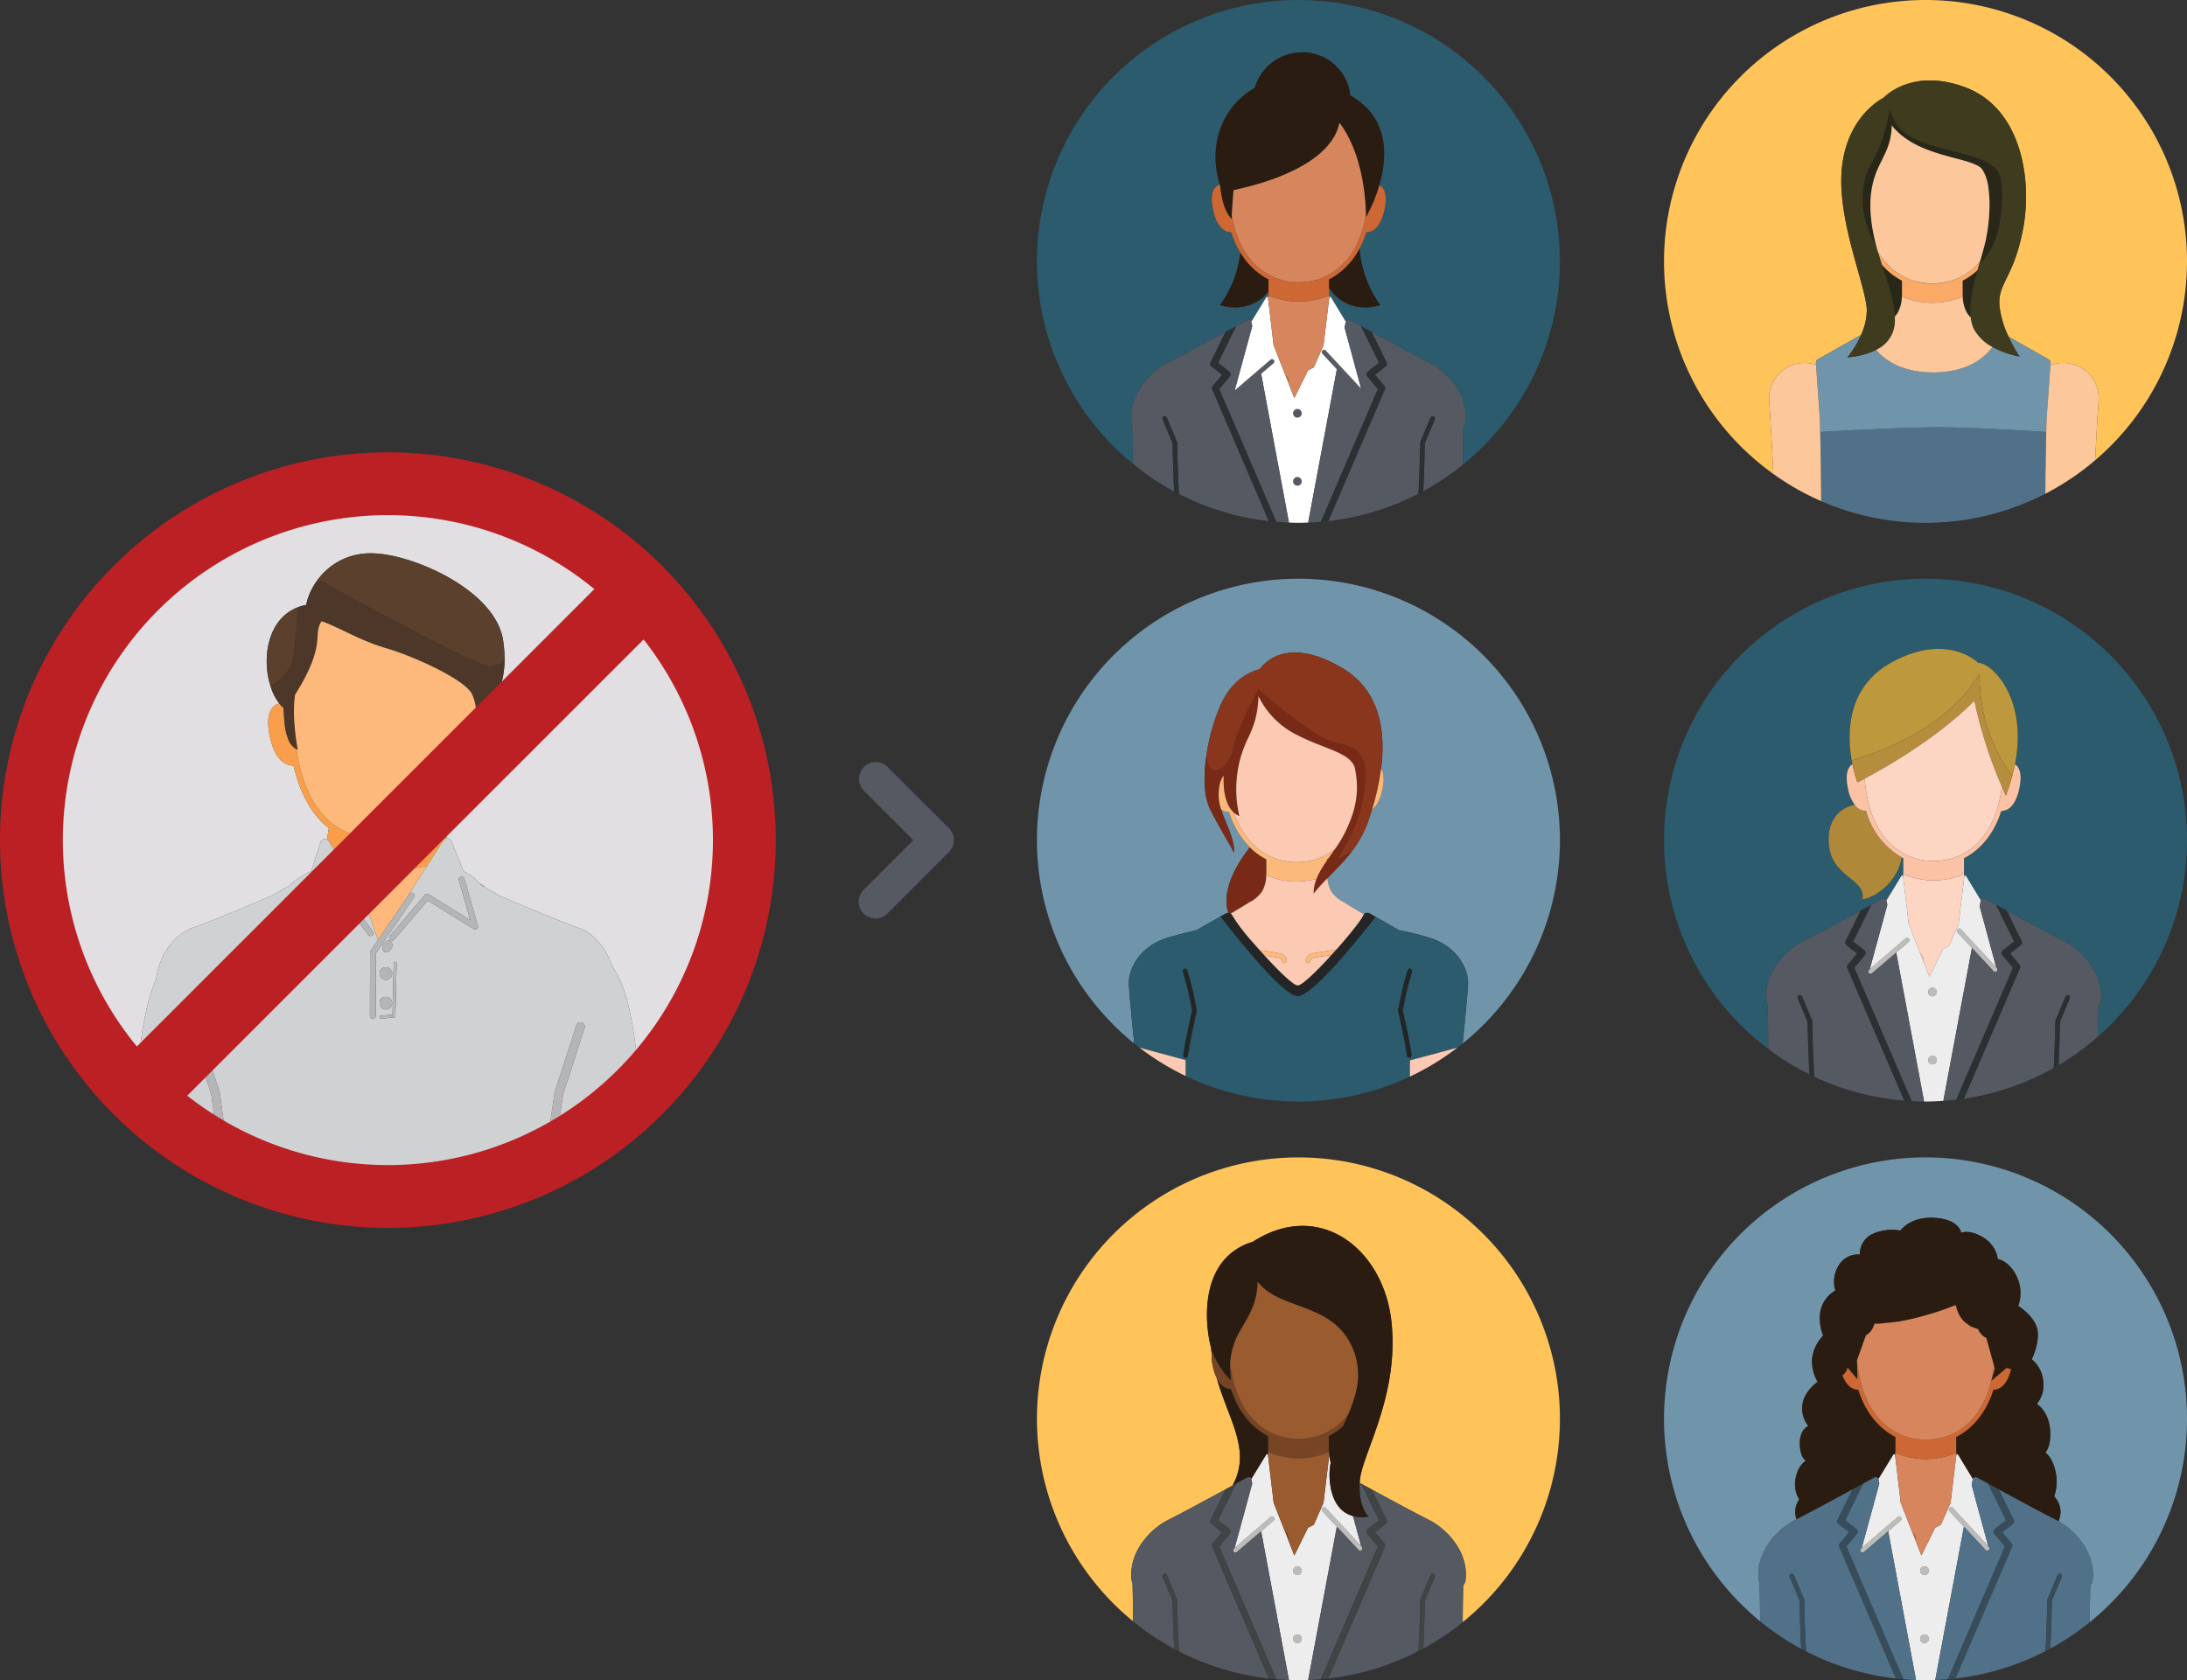 <?xml version="1.0" encoding="UTF-8"?> <svg xmlns="http://www.w3.org/2000/svg" width="518.545" height="398.505" viewBox="0 0 518.545 398.505"><rect x="0" y="0" width="518.545" height="398.505" fill="#333333" stroke="none"/><defs><style>.a{fill:#2b5b6c;}.b{fill:#cd6733;}.c{fill:#2b1c11;}.d{fill:#555962;}.e{fill:#fff;}.f{fill:#2b3033;}.g{fill:#d6855d;}.h{fill:#fec459;}.i{fill:#292718;}.j{fill:#faa966;}.k{fill:#517189;}.l{fill:#7095aa;}.m{fill:#3e3b1f;}.n{fill:#fcc79a;}.o{fill:#89361d;}.p{fill:#782a16;}.q{fill:#242526;}.r{fill:#232626;}.s{fill:#fcb97c;}.t{fill:#fccab3;}.u{fill:#b08839;}.v{fill:#fbc2a5;}.w{fill:#be983c;}.x{fill:#b58d3c;}.y{fill:#fdd6c3;}.z{fill:#bcbcbb;}.aa{fill:#eeedee;}.ab{fill:#754525;}.ac{fill:#3f4545;}.ad{fill:#9a5b2f;}.ae{fill:#384d5b;}.af{fill:#bb2025;}.ag{fill:#e1dfe1;}.ah{fill:#f99f4c;}.ai{fill:#5b402d;}.aj{fill:#4d3728;}.ak{fill:#fcb97b;}.al{fill:#cfd1d3;}.am{fill:#b3b5b7;}</style></defs><path class="a" d="M377.09,122.48a61.996,61.996,0,0,0-39.212,110.019c-.014-3.017-.052-6.036-.134-9.062a2.336,2.336,0,0,1-.224-.736,11.28,11.28,0,0,1,.101-3.257c-.003-.087-.005-.173-.008-.26l.052.005c.935-4.771,4.74-8.827,8.655-10.788,2.868-1.437,8.889-4.686,13.48-7.183.4-.217.785-.427,1.16-.632l.216-.117.681-.371c1.331-.726,2.438-1.332,3.126-1.709a.644.644,0,0,1,.892.301c.115-.077.184-.122.184-.122l3.408-5.583a.22.22,0,0,1,.407.089l.011.093,1.322,11.202,2.764,7.054a1.764,1.764,0,0,1,.838,1.363h0a1.763,1.763,0,0,0-.838-1.363l-2.764-7.054-1.322-11.202c.022-.213.05-.412.063-.645h0c.006-.107.01-.218.014-.331q.011-.268.012-.555c-4.651,5.709-11.472,3.199-11.472,3.199a26.375,26.375,0,0,0,4.824-12.427,22.122,22.122,0,0,1-2.146-4.717c-.013-.041-.024-.084-.037-.125-.868.029-3.299-.368-4.332-5.527-.855-4.271.593-5.467,1.629-5.796-3.178-10.549,1.641-19.253,8.284-22.882a11.744,11.744,0,0,1,11.079-8.476,11.381,11.381,0,0,1,11.56,10.221c9.376,5.328,8.824,14.671,6.891,21.286.972.489,2.031,1.852,1.272,5.647-1.031,5.159-3.463,5.557-4.331,5.527-.013.041-.024.084-.037.125a22.752,22.752,0,0,1-1.586,3.76,26.551,26.551,0,0,0,4.917,13.384s-7.494,2.758-12.127-4.08v.802c0,.221.006.429.013.633.004.112.009.223.015.332h0c.009.172.032.315.046.476a.204.204,0,0,0-.039.083l-1.363,11.287-2.294,5.228-1.378.719-3.244,6.581-1.462-3.732h0l1.462,3.732,3.244-6.581,1.378-.719,2.294-5.228,1.363-11.287a.204.204,0,0,1,.039-.083.216.216,0,0,1,.373-.005l3.374,5.575s.069.046.185.123a.648.648,0,0,1,.895-.3c.694.38,1.812.992,3.154,1.724.214.117.426.233.652.356l.201.11c.379.207.768.418,1.172.638,4.591,2.498,10.612,5.747,13.48,7.183,4.847,2.428,9.534,8.067,8.8,14.3a2.538,2.538,0,0,1-.558,1.279c-.074,2.912-.108,5.819-.12,8.723A61.992,61.992,0,0,0,377.09,122.48Z" transform="translate(-69.225 -122.48)"></path><path class="b" d="M374.655,213.165v0a.547.547,0,0,0,.155-.38,1.764,1.764,0,0,0-.838-1.363l.683,1.744Z" transform="translate(-69.225 -122.48)"></path><path class="b" d="M384.388,192.521c-.006-.109-.01-.22-.015-.332-.007-.204-.013-.411-.013-.633V188.782a17.065,17.065,0,0,0,7.211-7.331,22.752,22.752,0,0,0,1.586-3.76c.013-.041.025-.084.037-.125.868.029,3.3-.368,4.331-5.527.759-3.795-.3-5.159-1.272-5.647a36.528,36.528,0,0,1-3.179,7.589s.004-.166.003-.458a28.48,28.48,0,0,1-.926,3.846c-.202.629-.431,1.229-.672,1.813a16.075,16.075,0,0,1-8.476,9.08c-.138.058-.267.133-.407.186a15.386,15.386,0,0,1-10.717.045c-.045-.017-.092-.028-.137-.045a15.532,15.532,0,0,1-8.258-7.924,22.507,22.507,0,0,1-1.298-3.155,28.513,28.513,0,0,1-.908-3.754c-.014.262-.026.511-.035.733-2.291-2.292-2.668-7.619-2.668-7.619-.053-.164-.086-.323-.135-.486-1.035.329-2.483,1.525-1.629,5.796,1.032,5.159,3.464,5.557,4.332,5.527.013.041.024.084.037.125a22.122,22.122,0,0,0,2.146,4.717,16.779,16.779,0,0,0,6.65,6.374v2.775c0,.028-.002.052-.002.079q-.002.287-.012.555c-.004.113-.008.224-.014.331a18.036,18.036,0,0,0,14.44,0Z" transform="translate(-69.225 -122.48)"></path><path class="c" d="M369.976,188.781a16.779,16.779,0,0,1-6.65-6.374,26.375,26.375,0,0,1-4.824,12.427s6.822,2.509,11.472-3.199c0-.027.002-.051.002-.079Z" transform="translate(-69.225 -122.48)"></path><path class="c" d="M384.36,188.782v1.973c4.634,6.838,12.127,4.08,12.127,4.08a26.551,26.551,0,0,1-4.917-13.384A17.065,17.065,0,0,1,384.36,188.782Z" transform="translate(-69.225 -122.48)"></path><path class="c" d="M361.243,174.347c.009-.221.021-.471.035-.733v0h0c.124-2.344.414-6.037.414-6.037,6.527-1.359,23.019-5.771,25.131-15.973,5.889,7.852,6.246,19.499,6.255,21.918h0c.001.292-.003.458-.003.458a36.528,36.528,0,0,0,3.179-7.589c1.933-6.615,2.484-15.958-6.891-21.286a11.381,11.381,0,0,0-11.56-10.221,11.744,11.744,0,0,0-11.079,8.476c-6.643,3.63-11.462,12.334-8.284,22.882.049.163.082.322.135.486C358.575,166.729,358.952,172.055,361.243,174.347Z" transform="translate(-69.225 -122.48)"></path><path class="d" d="M376.845,219.481a1.022,1.022,0,1,0,1.021,1.021A1.022,1.022,0,0,0,376.845,219.481Z" transform="translate(-69.225 -122.48)"></path><path class="d" d="M376.845,235.627a1.021,1.021,0,1,0,1.021,1.021A1.021,1.021,0,0,0,376.845,235.627Z" transform="translate(-69.225 -122.48)"></path><path class="d" d="M361.735,216.015a.55.55,0,0,0,.776.059l5.735-4.923,2.932-2.516a.55.55,0,0,0,.059-.776.533.533,0,0,0-.102-.08.545.545,0,0,0-.673.02l-2.449,2.102-6.042,5.186-.176.151A.55.55,0,0,0,361.735,216.015Z" transform="translate(-69.225 -122.48)"></path><path class="d" d="M383.57,205.626a.551.551,0,0,0-.777-.029.537.537,0,0,0-.095.133.543.543,0,0,0,.067.645l3.432,3.693,5.124,5.513a.55.55,0,0,0,.806-.749l-.171-.184-5.507-5.926Z" transform="translate(-69.225 -122.48)"></path><path class="e" d="M382.765,206.374a.543.543,0,0,1-.067-.645.537.537,0,0,1,.095-.133.551.551,0,0,1,.777.029l2.878,3.097,5.507,5.926L388.041,200.2l.252-1.349a.631.631,0,0,1,.072-.16c-.116-.077-.185-.123-.185-.123l-3.374-5.575a.216.216,0,0,0-.373.005.204.204,0,0,0-.039.083l-1.363,11.287-2.294,5.228-1.378.719-3.244,6.581-1.462-3.732-.683-1.744-2.764-7.054-1.322-11.202-.011-.093a.22.22,0,0,0-.407-.089l-3.408,5.583s-.068.046-.184.122a.628.628,0,0,1,.071.156l.185.99-4.161,15.253,6.042-5.186,2.449-2.102a.545.545,0,0,1,.673-.02.533.533,0,0,1,.102.08.55.55,0,0,1-.059.776l-2.932,2.516,6.592,35.271c.749.027,1.497.057,2.252.057.776,0,1.544-.03,2.312-.059l6.794-36.354Zm-5.92,31.295a1.021,1.021,0,1,1,1.021-1.022A1.021,1.021,0,0,1,376.845,237.669Zm0-16.145a1.022,1.022,0,1,1,1.021-1.022A1.022,1.022,0,0,1,376.845,221.524Z" transform="translate(-69.225 -122.48)"></path><path class="d" d="M359.401,221.229l-2.789-6.494a.824.824,0,0,1,.168-.72l2.205-2.647-2.492-1.95a.825.825,0,0,1-.232-1.015l2.541-5.159.998-2.027c-4.591,2.498-10.612,5.747-13.48,7.183-3.915,1.961-7.721,6.017-8.655,10.788l-.052-.005c.003.087.005.173.008.26a11.28,11.28,0,0,0-.101,3.257,2.336,2.336,0,0,0,.224.736c.082,3.025.12,6.045.134,9.062a62.103,62.103,0,0,0,9.75,6.544c-.29-5.382-.377-10.646-.389-11.46l-.08-.191-.895-2.131-1.377-3.278a.55.55,0,1,1,1.014-.426l1.619,3.854.775,1.845a.554.554,0,0,1,.043.206c.001.089.083,6.17.424,12.162a61.562,61.562,0,0,0,21.311,6.45l-10.593-24.662Z" transform="translate(-69.225 -122.48)"></path><path class="d" d="M416.72,222.702c.734-6.233-3.953-11.872-8.8-14.3-2.868-1.437-8.888-4.686-13.48-7.183l.998,2.027,2.541,5.159a.825.825,0,0,1-.232,1.015l-2.492,1.95,2.205,2.647a.825.825,0,0,1,.168.72l-2.775,6.462-.302.704-10.379,24.164a61.561,61.561,0,0,0,21.37-6.505c.338-5.973.42-12.011.421-12.1a.556.556,0,0,1,.043-.206l.777-1.85,1.617-3.849a.55.55,0,1,1,1.014.426l-1.373,3.267-.897,2.135-.084.199c-.012.811-.098,6.037-.386,11.396a62.089,62.089,0,0,0,9.367-6.274c.011-2.905.045-5.811.12-8.723A2.538,2.538,0,0,0,416.72,222.702Z" transform="translate(-69.225 -122.48)"></path><path class="d" d="M362.511,216.075a.55.55,0,0,1-.717-.835l.176-.151,4.161-15.253-.185-.99a.628.628,0,0,0-.071-.156.644.644,0,0,0-.892-.301c-.688.377-1.796.983-3.126,1.709.145-.079.301-.164.44-.24a.638.638,0,0,1-.018.062l-.81,1.644-3.432,6.967,2.635,2.062a.825.825,0,0,1,.125,1.178l-2.485,2.982L371.84,246.243q1.49.125,2.998.18l-6.592-35.271Z" transform="translate(-69.225 -122.48)"></path><path class="d" d="M393.443,211.771a.824.824,0,0,1,.125-1.178l2.635-2.062-3.432-6.967-.81-1.644a.61.61,0,0,1-.018-.062l.471.257c-1.343-.733-2.46-1.344-3.154-1.724a.648.648,0,0,0-.895.3.631.631,0,0,0-.072.16l-.252,1.349,3.914,14.448.171.184a.55.55,0,1,1-.806.749l-5.124-5.513-6.794,36.354q1.51-.055,3-.183l13.525-31.485Z" transform="translate(-69.225 -122.48)"></path><path class="f" d="M348.294,227.255l-.775-1.845L345.9,221.556a.55.55,0,1,0-1.014.426l1.377,3.278.895,2.131.08.191c.012.814.099,6.079.389,11.46.373.202.756.386,1.133.581-.341-5.993-.423-12.073-.424-12.162A.554.554,0,0,0,348.294,227.255Z" transform="translate(-69.225 -122.48)"></path><path class="f" d="M407.145,227.383l.897-2.135,1.373-3.267a.55.55,0,1,0-1.014-.426l-1.617,3.849-.777,1.85a.556.556,0,0,0-.043.206c-.001.089-.083,6.127-.421,12.1.377-.195.761-.38,1.133-.583.288-5.359.374-10.585.386-11.396Z" transform="translate(-69.225 -122.48)"></path><path class="f" d="M360.798,211.771a.825.825,0,0,0-.125-1.178l-2.635-2.062,3.432-6.967.81-1.644a.638.638,0,0,0,.018-.062c-.139.076-.295.161-.44.24l-.681.371-.216.117c-.376.205-.76.414-1.16.632l-.998,2.027-2.541,5.159a.825.825,0,0,0,.232,1.015l2.492,1.95-2.205,2.647a.824.824,0,0,0-.168.72l2.789,6.494.078.182,10.593,24.662c.587.066,1.177.119,1.768.169l-13.527-31.489Z" transform="translate(-69.225 -122.48)"></path><path class="f" d="M394.853,221.197l2.775-6.462a.825.825,0,0,0-.168-.72l-2.205-2.647,2.492-1.95a.825.825,0,0,0,.232-1.015l-2.541-5.159-.998-2.027c-.404-.22-.793-.431-1.172-.638l-.201-.11c-.226-.123-.438-.239-.652-.356l-.471-.257a.61.61,0,0,0,.018.062l.81,1.644,3.432,6.967-2.635,2.062a.824.824,0,0,0-.125,1.178l2.485,2.982-13.525,31.485c.592-.05,1.182-.106,1.77-.172l10.379-24.164Z" transform="translate(-69.225 -122.48)"></path><path class="g" d="M374.655,213.165l1.462,3.732,3.244-6.581,1.378-.719,2.294-5.228,1.363-11.287a.204.204,0,0,1,.039-.083c-.014-.161-.037-.304-.046-.476h0a18.036,18.036,0,0,1-14.44,0h0c-.013.233-.041.431-.063.645l1.322,11.202,2.764,7.054a1.763,1.763,0,0,1,.838,1.363h0a.547.547,0,0,1-.155.38Z" transform="translate(-69.225 -122.48)"></path><path class="g" d="M363.484,180.524a15.532,15.532,0,0,0,8.258,7.924c.044.017.092.029.137.045a15.385,15.385,0,0,0,10.717-.045c.14-.054.269-.128.407-.186a16.075,16.075,0,0,0,8.476-9.08c.242-.584.47-1.184.672-1.813a28.478,28.478,0,0,0,.926-3.846h0c-.009-2.419-.365-14.066-6.255-21.918-2.112,10.203-18.603,14.614-25.131,15.973,0,0-.289,3.692-.414,6.037h0a28.506,28.506,0,0,0,.908,3.754A22.508,22.508,0,0,0,363.484,180.524Z" transform="translate(-69.225 -122.48)"></path><path class="h" d="M525.77,122.48a61.99,61.99,0,0,0-36.09,112.398c-.27-5.796-.578-11.598-.973-17.371a8.384,8.384,0,0,1,11.101-8.498l-.022-.313a1.1,1.1,0,0,1,.506-1.01l10.205-5.78a14.524,14.524,0,0,0,1.355-5.735c0-5.612-7.248-21.582-5.881-34.061,1.361-12.414,9.831-16.406,9.831-16.406s6.64-7.374,19.565-2.443,15.769,21.45,13.558,33.354-6.122,12.925-5.612,18.537a22.879,22.879,0,0,0,2.158,7.192l9.434,5.344a1.1,1.1,0,0,1,.506,1.01l-.032.442a8.368,8.368,0,0,1,11.419,7.021,9.086,9.086,0,0,1,.016,1.348c-.321,4.697-.583,9.413-.815,14.13A61.987,61.987,0,0,0,525.77,122.48Z" transform="translate(-69.225 -122.48)"></path><path class="i" d="M534.573,191.829c0,.221.006.429.014.633.004.112.008.223.014.332a8.342,8.342,0,0,0,.94,3.777,4.984,4.984,0,0,0,.944,1.176c-.368-3.267.582-7.396,1.644-11.225a15.743,15.743,0,0,1-3.555,2.533Z" transform="translate(-69.225 -122.48)"></path><path class="i" d="M520.162,192.793c.006-.107.01-.218.014-.331.008-.204.014-.413.014-.634v-2.775a16.057,16.057,0,0,1-4.787-3.812c1.432,4.466,2.922,8.574,3.094,12.29a4.964,4.964,0,0,0,.726-.961A8.341,8.341,0,0,0,520.162,192.793Z" transform="translate(-69.225 -122.48)"></path><path class="j" d="M520.19,189.053v2.775c0,.221-.006.43-.014.634-.003.113-.008.223-.014.331a18.035,18.035,0,0,0,14.439,0c-.006-.109-.01-.22-.014-.332-.008-.204-.014-.411-.014-.633v-2.775a15.743,15.743,0,0,0,3.555-2.533q.196-.707.393-1.396h0l.007-.026c.064-.222.127-.444.19-.662a14.492,14.492,0,0,1-5.909,4.283,14.817,14.817,0,0,1-18.329-6.502q.443,1.538.922,3.023A16.057,16.057,0,0,0,520.19,189.053Z" transform="translate(-69.225 -122.48)"></path><path class="k" d="M554.391,224.923s-.219-.015-.602-.039c-.613-.039-1.664-.106-3.035-.187-5.644-.336-16.548-.922-23.156-.87-6.485.051-17.105.573-22.832.878-1.525.081-2.7.147-3.359.184-.383.022-.602.034-.602.034-.005-.233-.01-.45-.014-.657.038,1.835.095,4.72.143,7.738.047,2.998.085,6.125.085,8.481,0,.281.022.573.029.857a61.995,61.995,0,0,0,53.129-1.759c.008-2.22.042-4.949.083-7.578C554.304,229.324,554.354,226.752,554.391,224.923Z" transform="translate(-69.225 -122.48)"></path><path class="l" d="M500.75,222.269l.008.349c.003.121.006.261.01.44,0,.026.001.056.002.084.006.279.013.617.021,1.008,0,.039.001.077.002.117.004.207.009.424.014.657,0,0,.219-.013.602-.034.659-.037,1.833-.103,3.359-.184,5.727-.305,16.346-.827,22.832-.878,6.607-.052,17.512.534,23.156.87,1.371.082,2.422.148,3.035.187.383.025.602.039.602.039.033-1.618.057-2.654.057-2.654l.65-9.162.282-3.969.032-.442a1.1,1.1,0,0,0-.506-1.01l-9.434-5.344a37.426,37.426,0,0,0,2.604,4.713,22.236,22.236,0,0,1-6.41-2.271c-.033.044-.06.086-.094.13-.225.294-.478.592-.753.892a13.391,13.391,0,0,1-1.038,1.025c-.067.059-.141.117-.211.176a14.304,14.304,0,0,1-2.72,1.813q-.568.292-1.199.553a17.779,17.779,0,0,1-2.791.88,23.447,23.447,0,0,1-5.259.558c-5.288,0-8.876-1.466-11.286-3.255a13.778,13.778,0,0,1-1.595-1.384c-.239-.243-.439-.484-.644-.726a18.078,18.078,0,0,1-6.812,1.778,24.507,24.507,0,0,0,3.236-5.319l-10.205,5.78a1.1,1.1,0,0,0-.506,1.01l.022.313.291,4.098Z" transform="translate(-69.225 -122.48)"></path><path class="m" d="M529.976,159.23c-.81-.235-1.637-.49-2.467-.776C528.338,158.74,529.166,158.996,529.976,159.23Z" transform="translate(-69.225 -122.48)"></path><path class="m" d="M525.027,157.495a21.376,21.376,0,0,1-4.655-2.7A21.376,21.376,0,0,0,525.027,157.495Z" transform="translate(-69.225 -122.48)"></path><path class="m" d="M538.718,184.437c-.063.218-.126.441-.19.662.185-.645.364-1.269.539-1.881C538.953,183.617,538.837,184.022,538.718,184.437Z" transform="translate(-69.225 -122.48)"></path><path class="m" d="M540.196,178.731a42.025,42.025,0,0,0,.718-6.211A42.024,42.024,0,0,1,540.196,178.731Z" transform="translate(-69.225 -122.48)"></path><path class="m" d="M538.199,161.814c-.045-.026-.092-.052-.14-.078C538.106,161.762,538.154,161.787,538.199,161.814Z" transform="translate(-69.225 -122.48)"></path><path class="m" d="M536.837,161.197c-.323-.12-.661-.238-1.027-.353C536.176,160.96,536.514,161.077,536.837,161.197Z" transform="translate(-69.225 -122.48)"></path><path class="m" d="M537.769,161.594q-.31-.149-.663-.29C537.342,161.397,537.562,161.494,537.769,161.594Z" transform="translate(-69.225 -122.48)"></path><path class="m" d="M514.073,205.446a7.515,7.515,0,0,0,4.412-6.215,13.975,13.975,0,0,0,.012-1.7c-.172-3.716-1.662-7.824-3.094-12.29q-.476-1.485-.922-3.023-.211-.73-.408-1.471a20.982,20.982,0,0,1-3.135-12.482c.434-7.466,4.08-6.859,6.337-19.881,1.562,4.341,2.952,6.859,12.501,9.289s10.852,3.039,12.762,4.949,1.649,9.463.403,14.611a16.058,16.058,0,0,1-4.421,7.892q-.197.689-.393,1.396c-1.062,3.829-2.011,7.958-1.644,11.225a8.271,8.271,0,0,0,.707,2.676,10.455,10.455,0,0,0,4.474,4.361,22.236,22.236,0,0,0,6.41,2.271,37.426,37.426,0,0,1-2.604-4.713,22.879,22.879,0,0,1-2.158-7.192c-.51-5.612,3.401-6.632,5.612-18.537s-.633-28.422-13.558-33.354-19.565,2.443-19.565,2.443-8.47,3.992-9.831,16.406c-1.368,12.48,5.881,28.449,5.881,34.061a14.524,14.524,0,0,1-1.355,5.735,24.507,24.507,0,0,1-3.236,5.319A18.078,18.078,0,0,0,514.073,205.446Z" transform="translate(-69.225 -122.48)"></path><path class="i" d="M513.476,178.208c-.116-.554-.219-1.114-.313-1.678-.036-.216-.071-.431-.103-.648-.08-.535-.141-1.076-.195-1.619-.021-.218-.049-.434-.066-.653-.059-.749-.096-1.504-.096-2.268a22.271,22.271,0,0,1,.765-6.107,21.37,21.37,0,0,1,1.236-3.279c.61-1.316,1.263-2.505,1.811-3.81a15.762,15.762,0,0,0,.99-3.236,16.663,16.663,0,0,0,.275-2.681,14.692,14.692,0,0,0,1.894,1.989q.341.299.698.577a21.376,21.376,0,0,0,4.655,2.7c.82.357,1.652.673,2.482.959s1.657.541,2.467.776q.405.117.804.228c.465.129.922.253,1.369.372,1.341.358,2.587.679,3.661,1.015.366.115.705.232,1.027.353.093.035.18.071.27.106q.353.14.663.29c.051.025.115.047.165.072.045.023.084.047.126.07.048.026.094.051.14.078.019.011.042.022.061.034a4.464,4.464,0,0,1,.434.286,2.599,2.599,0,0,1,.538.536,9.762,9.762,0,0,1,1.417,4.091,28.029,28.029,0,0,1,.296,4.454c-.003.432-.014.868-.031,1.305a42.025,42.025,0,0,1-.718,6.211c-.039.2-.072.41-.113.604l-.008.035c-.079.372-.173.765-.276,1.174-.041.164-.088.338-.133.507-.07.265-.139.531-.216.808-.066.241-.137.492-.207.741-.058.205-.115.408-.175.618-.175.612-.354,1.236-.539,1.881l-.007.026h0a16.058,16.058,0,0,0,4.421-7.892c1.246-5.148,1.506-12.701-.403-14.611s-3.212-2.518-12.762-4.949-10.939-4.949-12.501-9.289c-2.257,13.023-5.903,12.415-6.337,19.881a20.982,20.982,0,0,0,3.135,12.482q-.27-1.026-.499-2.075C513.539,178.518,513.509,178.363,513.476,178.208Z" transform="translate(-69.225 -122.48)"></path><path class="n" d="M537.191,200.422a8.271,8.271,0,0,1-.707-2.676,4.984,4.984,0,0,1-.944-1.176,8.342,8.342,0,0,1-.94-3.777,18.035,18.035,0,0,1-14.439,0,8.341,8.341,0,0,1-.94,3.777,4.964,4.964,0,0,1-.726.961,13.975,13.975,0,0,1-.012,1.7,7.515,7.515,0,0,1-4.412,6.215c.206.241.405.483.644.726a13.778,13.778,0,0,0,1.595,1.384c2.41,1.789,5.998,3.255,11.286,3.255a23.447,23.447,0,0,0,5.259-.558,17.779,17.779,0,0,0,2.791-.88q.631-.26,1.199-.553a14.304,14.304,0,0,0,2.72-1.813c.07-.059.144-.116.211-.176a13.391,13.391,0,0,0,1.038-1.025c.275-.3.528-.598.753-.892.034-.044.061-.086.094-.13A10.455,10.455,0,0,1,537.191,200.422Z" transform="translate(-69.225 -122.48)"></path><path class="n" d="M521.955,188.72a15.427,15.427,0,0,0,10.854,0,14.492,14.492,0,0,0,5.909-4.283c.119-.414.235-.819.349-1.218.06-.209.117-.413.175-.618.07-.249.141-.5.207-.741.077-.277.146-.543.216-.808.044-.169.092-.344.133-.507.103-.409.197-.803.276-1.174l.008-.035c.041-.194.075-.404.113-.604a42.024,42.024,0,0,0,.718-6.211c.017-.437.029-.873.031-1.305a28.029,28.029,0,0,0-.296-4.454,9.762,9.762,0,0,0-1.417-4.091,2.599,2.599,0,0,0-.538-.536,4.464,4.464,0,0,0-.434-.286c-.019-.012-.042-.022-.061-.034-.045-.026-.093-.052-.14-.078-.042-.023-.081-.047-.126-.07-.049-.025-.113-.047-.165-.072-.206-.1-.427-.196-.663-.29-.089-.035-.176-.071-.27-.106-.323-.12-.661-.238-1.027-.353-1.073-.336-2.32-.657-3.661-1.015-.447-.119-.904-.242-1.369-.372q-.399-.111-.804-.228c-.81-.235-1.637-.49-2.467-.776s-1.662-.603-2.482-.959a21.376,21.376,0,0,1-4.655-2.7q-.356-.278-.698-.577a14.692,14.692,0,0,1-1.894-1.989,16.663,16.663,0,0,1-.275,2.681,15.762,15.762,0,0,1-.99,3.236c-.548,1.305-1.201,2.494-1.811,3.81a21.37,21.37,0,0,0-1.236,3.279,22.271,22.271,0,0,0-.765,6.107c0,.764.038,1.519.096,2.268.017.219.044.435.066.653.054.543.115,1.084.195,1.619.032.217.067.433.103.648.094.563.197,1.123.313,1.678.033.155.064.31.098.464q.231,1.047.499,2.075.196.742.408,1.471A15.089,15.089,0,0,0,521.955,188.72Z" transform="translate(-69.225 -122.48)"></path><path class="n" d="M500.936,232.005c-.047-3.018-.104-5.903-.143-7.738-.001-.04-.002-.078-.002-.117-.008-.39-.016-.729-.021-1.008-.001-.028-.002-.058-.002-.084-.004-.179-.007-.319-.01-.44l-.008-.349-.65-9.162-.291-4.098a8.384,8.384,0,0,0-11.101,8.498c.395,5.772.703,11.575.973,17.371a61.895,61.895,0,0,0,11.37,6.464c-.007-.284-.029-.576-.029-.857C501.021,238.13,500.983,235.002,500.936,232.005Z" transform="translate(-69.225 -122.48)"></path><path class="n" d="M566.799,216.159a8.368,8.368,0,0,0-11.419-7.021l-.282,3.969-.65,9.162s-.023,1.037-.057,2.654c-.038,1.829-.087,4.401-.129,7.081-.042,2.629-.075,5.358-.083,7.578a62.088,62.088,0,0,0,11.82-7.946c.233-4.717.495-9.433.815-14.13A9.086,9.086,0,0,0,566.799,216.159Z" transform="translate(-69.225 -122.48)"></path><path class="l" d="M377.09,259.733a61.991,61.991,0,0,0-38.92,110.249c-.006-.032-.021-.06-.024-.093-.258-2.507-1.084-10.654-1.27-13.776-.23-3.852,2.616-9.38,9.515-11.35,2.763-.789,4.807-1.295,6.315-1.571l5.896-3.34.638-.361.596-.338a1.106,1.106,0,0,1,.448-.164,1.083,1.083,0,0,1,.191.004c-1.918-5.81,2.834-12.708,5.104-15.548a20.076,20.076,0,0,1-4.885-8.23c-.013-.041-.024-.084-.038-.125a2.984,2.984,0,0,1-1.904-.66c.22.695.482,1.404.767,2.12.225.563.46,1.131.69,1.696.921,2.264,1.768,4.511,1.562,6.447-.244-.54-.554-1.126-.922-1.784s-.796-1.388-1.275-2.217-1.011-1.755-1.59-2.807q-.433-.789-.901-1.674-.467-.887-.965-1.881a9.235,9.235,0,0,1-.463-1.118c-.04-.115-.069-.243-.106-.362-.09-.293-.179-.589-.252-.904-.032-.138-.054-.286-.083-.427-.063-.319-.125-.64-.172-.977-.02-.138-.033-.283-.049-.424-.042-.361-.081-.727-.106-1.106-.009-.126-.013-.256-.02-.384-.021-.412-.036-.83-.037-1.259-.001-.103,0-.208.001-.312.003-.47.014-.946.038-1.431.003-.071.007-.143.011-.215q.043-.794.121-1.608l.01-.105q.087-.877.212-1.77l0-.001a47.85,47.85,0,0,1,3.341-12.082c3.379-7.723,9.356-8.627,9.356-8.627s5.324-8.746,19.562-.299c9.116,5.408,10.294,15.243,9.205,23.838.548.831.856,2.273.349,4.809-.57,2.852-1.568,4.245-2.493,4.919-.286.939-.57,1.806-.836,2.58a25.908,25.908,0,0,1-4.122,7.539l.01-.005c-.019.025-.04.047-.059.072q-.626.807-1.278,1.558c-.015.018-.03.037-.045.054-.424.488-.855.958-1.288,1.419.432-.461.863-.93,1.287-1.418-.427.491-.861.964-1.296,1.429-.127.135-.253.268-.38.401l-.054.056q-.473.497-.945.981c-.41.419-.813.831-1.216,1.243-.117.119-.238.245-.353.364a7.732,7.732,0,0,0,.871,3.069,7.894,7.894,0,0,0,3.057,2.652c.649.419,2.529,1.551,4.724,2.859a1.096,1.096,0,0,1,1.4-.181l1.385.784,5.602,3.173a64.24,64.24,0,0,1,6.783,1.653c6.898,1.97,9.744,7.497,9.514,11.35-.186,3.122-1.013,11.269-1.271,13.776-.003.033-.018.061-.024.093a61.991,61.991,0,0,0-38.92-110.249Z" transform="translate(-69.225 -122.48)"></path><path class="o" d="M359.573,320.693c-.48-.829-1.012-1.756-1.59-2.807C358.562,318.937,359.093,319.864,359.573,320.693Z" transform="translate(-69.225 -122.48)"></path><path class="o" d="M356.742,305.153c.782.391,2.217-.131,3.401-1.747a9.73,9.73,0,0,0,1.58-3.721c.972-4.496,5.832-13.73,5.832-13.73S379.95,297.134,385.539,298.47c.497.119.94.234,1.358.348.219.06.434.12.633.178,3.701,1.097,4.095,2.094,4.935,4.09.972,2.309.486,6.926-.802,11.806a41.664,41.664,0,0,1-3.461,8.12c-1.063,1.992-1.934,3.403-1.934,3.403l3.319-1.815a25.908,25.908,0,0,0,4.122-7.539c.265-.774.55-1.641.836-2.58a59.498,59.498,0,0,0,2.144-9.728c1.089-8.595-.089-18.43-9.205-23.838-14.239-8.447-19.562.299-19.562.299s-5.977.904-9.356,8.627a47.85,47.85,0,0,0-3.341,12.082s.276,2.275,1.306,3.067A1.432,1.432,0,0,0,356.742,305.153Z" transform="translate(-69.225 -122.48)"></path><path class="o" d="M355.655,313.212a9.235,9.235,0,0,0,.463,1.118q.498.995.965,1.881-.467-.887-.965-1.881A9.206,9.206,0,0,1,355.655,313.212Z" transform="translate(-69.225 -122.48)"></path><path class="o" d="M383.448,331.295c.173-.18.345-.361.521-.541.115-.118.237-.245.353-.364-.117.12-.238.242-.354.362C383.793,330.933,383.622,331.114,383.448,331.295Z" transform="translate(-69.225 -122.48)"></path><path class="o" d="M388.213,326.281c-.424.488-.855.957-1.287,1.418l-.009.01C387.352,327.244,387.786,326.772,388.213,326.281Z" transform="translate(-69.225 -122.48)"></path><path class="o" d="M390.262,304.078c-.011-.023-.02-.047-.03-.07v0c.011.023.02.047.03.07Z" transform="translate(-69.225 -122.48)"></path><path class="o" d="M390.959,309.077a22.391,22.391,0,0,0-.454-4.262l0-.001,0,.001A22.408,22.408,0,0,1,390.959,309.077Z" transform="translate(-69.225 -122.48)"></path><path class="o" d="M381.379,330.913c.139-.351.29-.701.462-1.048-.172.347-.323.697-.462,1.048a9.38,9.38,0,0,0-.651,2.576A9.37,9.37,0,0,1,381.379,330.913Z" transform="translate(-69.225 -122.48)"></path><path class="o" d="M363.089,316.026a4.314,4.314,0,0,1-1.259-.777l-.001-.001.001.001a4.316,4.316,0,0,0,1.259.777Z" transform="translate(-69.225 -122.48)"></path><polygon class="o" points="291.852 191.943 291.853 191.944 291.853 191.944 291.853 191.944 291.852 191.943"></polygon><path class="o" d="M359.366,306.568l0-.004.001-.013,0-.01-.001.015-.001.018,0,.008,0-.005Z" transform="translate(-69.225 -122.48)"></path><path class="o" d="M359.352,306.827l-.001.02,0,.01,0-.01.001-.019Z" transform="translate(-69.225 -122.48)"></path><path class="o" d="M359.373,306.462h0l-.001.02Z" transform="translate(-69.225 -122.48)"></path><path class="o" d="M383.425,299.687c-.658-.258-1.342-.525-2.04-.805-.501-.201-1.009-.408-1.522-.627.513.219,1.02.426,1.522.628C382.082,299.162,382.767,299.429,383.425,299.687Z" transform="translate(-69.225 -122.48)"></path><path class="p" d="M365.464,336.475a7.9,7.9,0,0,0,3.057-2.652,8.335,8.335,0,0,0,.94-3.777c.006-.107.01-.218.014-.331.008-.204.014-.412.014-.634v-2.775a15.823,15.823,0,0,1-3.911-2.861c-2.27,2.84-7.022,9.738-5.104,15.548a1.081,1.081,0,0,1,.55.172C363.094,337.93,364.843,336.877,365.464,336.475Z" transform="translate(-69.225 -122.48)"></path><path class="p" d="M358.273,312.463c-.038-.259-.064-.513-.076-.764s-.017-.49-.018-.719.005-.448.014-.656a9.774,9.774,0,0,1,.293-2.042,6.443,6.443,0,0,1,.228-.703,4.775,4.775,0,0,1,.237-.516,3.112,3.112,0,0,1,.297-.461,1.294,1.294,0,0,1,.124-.14h0l-.002.02-.003.045-.001.013,0,.01-.002.026,0,.005c-.004.06-.008.14-.013.245v.001l-.002.039c-.005.135-.009.303-.011.494-.001.067-.002.131-.002.204l0,.005v.006c0,.18.004.382.011.594l.003.079.003.079c.009.225.02.46.04.71a13.055,13.055,0,0,0,.892,4.013q.136.318.299.619a6.199,6.199,0,0,0,.491.752l.002.002,0,0c.044.059.089.116.135.173.048.059.091.123.142.18a5.015,5.015,0,0,0,.475.471l.001.001a4.314,4.314,0,0,0,1.259.777q-.16-.661-.294-1.376a26.899,26.899,0,0,1-.389-3.053q-.056-.81-.066-1.665a27.984,27.984,0,0,1,.2-3.581,29.222,29.222,0,0,1,.736-3.876,28.823,28.823,0,0,1,1.919-5.028c.346-.756.688-1.513,1.002-2.333.104-.273.206-.553.303-.842a19.841,19.841,0,0,0,.741-2.915,26.439,26.439,0,0,0,.371-3.785,19.891,19.891,0,0,0,9.471,9.379c.926.48,1.86.908,2.78,1.302.513.219,1.02.426,1.522.627.698.28,1.382.547,2.04.805.199.078.392.155.585.232.358.142.712.284,1.051.425q.393.163.766.327a19.006,19.006,0,0,1,2.037,1.022q.265.157.509.321t.462.334q.22.172.415.352l.001.001,0,0a5.001,5.001,0,0,1,.466.501v0l0,0c.035.043.07.087.103.131l.001.002a3.934,3.934,0,0,1,.358.552c.02.039.033.081.052.121l0,0v0c.011.023.02.047.03.07v0l0,.001a3.471,3.471,0,0,1,.243.735h0l0,.001a22.391,22.391,0,0,1,.454,4.262q.007,1.007-.085,1.966a20.51,20.51,0,0,1-.702,3.709,27.923,27.923,0,0,1-1.294,3.553q-.385.883-.824,1.771a29.844,29.844,0,0,1-2.327,3.811c-.37.533-.747,1.063-1.12,1.59-.159.225-.317.45-.474.674l0,0q-.133.19-.263.38c-.16.232-.319.463-.474.695a24.166,24.166,0,0,0-1.558,2.636c-.172.347-.323.697-.462,1.048a9.37,9.37,0,0,0-.651,2.576,7.58,7.58,0,0,0-.029.94c.286-.373.587-.739.896-1.101.106-.124.215-.247.324-.371q.308-.352.627-.7c.14-.152.279-.304.422-.456.159-.169.32-.337.482-.506.173-.181.344-.362.521-.543.116-.119.237-.242.354-.362.402-.412.806-.824,1.216-1.243q.472-.483.945-.981l.054-.056c.127-.134.253-.266.38-.401l.009-.01c.432-.461.863-.931,1.288-1.419.015-.018.03-.037.045-.054q.651-.751,1.278-1.558c.019-.025.04-.047.059-.072l-.01.005-3.319,1.815s.871-1.412,1.934-3.403a41.664,41.664,0,0,0,3.461-8.12c1.288-4.88,1.774-9.497.802-11.806-.84-1.996-1.234-2.993-4.935-4.09-.199-.059-.414-.119-.633-.178-.418-.114-.861-.23-1.358-.348-5.589-1.337-17.983-12.515-17.983-12.515s-4.86,9.234-5.832,13.73a9.73,9.73,0,0,1-1.58,3.721c-1.184,1.616-2.619,2.138-3.401,1.747a1.432,1.432,0,0,1-.212-.16c-1.03-.792-1.306-3.067-1.306-3.067l0,.001q-.126.892-.212,1.77l-.01.105q-.079.814-.121,1.608c-.004.072-.008.143-.011.215-.024.485-.035.962-.038,1.431-.001.104-.002.209-.001.312.002.429.017.847.037,1.259.006.128.011.258.02.384.025.379.064.744.106,1.106.017.141.03.286.049.424.047.337.108.658.172.977.029.142.051.29.083.427.072.316.161.611.252.904.037.119.066.247.106.362a9.206,9.206,0,0,0,.463,1.118q.498.996.965,1.881.467.887.901,1.674c.578,1.052,1.11,1.978,1.59,2.807s.907,1.559,1.275,2.217.678,1.244.922,1.784c.206-1.936-.64-4.183-1.562-6.447-.231-.566-.465-1.133-.69-1.696-.285-.716-.548-1.425-.767-2.12-.04-.125-.083-.252-.12-.377A11.94,11.94,0,0,1,358.273,312.463Z" transform="translate(-69.225 -122.48)"></path><path class="q" d="M376.928,358.764c3.996,0,18.477-18.826,18.477-18.826l-1.385-.784a1.096,1.096,0,0,0-1.4.181,1.075,1.075,0,0,0-.189.284,7.312,7.312,0,0,1-.601,1.007c-.86,1.266-2.444,3.247-4.275,5.377-.407.473-.826.954-1.252,1.436-.109.124-.223.245-.333.369q-.557.625-1.122,1.243c-.165.18-.326.365-.491.544-.653.707-1.303,1.396-1.935,2.045-.421.433-.833.849-1.231,1.24s-.782.76-1.147,1.098a22.119,22.119,0,0,1-1.916,1.622,5.512,5.512,0,0,1-.706.449,1.185,1.185,0,0,1-.496.158,2.637,2.637,0,0,1-1.203-.607,26.003,26.003,0,0,1-2.477-2.151c-.383-.367-.782-.76-1.193-1.174-.616-.621-1.257-1.288-1.907-1.981-.351-.374-.705-.76-1.058-1.146-.082-.09-.164-.176-.246-.267-.295-.325-.587-.653-.879-.98-.138-.154-.278-.308-.415-.463-.426-.482-.845-.963-1.252-1.436a43.739,43.739,0,0,1-4.875-6.383,1.054,1.054,0,0,0-.4-.453,1.375,1.375,0,0,0-.741-.176,1.106,1.106,0,0,0-.448.164l-.596.338-.638.361S372.932,358.764,376.928,358.764Z" transform="translate(-69.225 -122.48)"></path><path class="a" d="M417.305,356.113c.23-3.852-2.616-9.38-9.514-11.35a64.24,64.24,0,0,0-6.783-1.653l-5.602-3.173c0,.001-14.482,18.826-18.477,18.826s-18.326-18.912-18.326-18.912l-5.896,3.34c-1.508.276-3.553.782-6.315,1.571-6.898,1.97-9.744,7.497-9.515,11.35.186,3.122,1.013,11.269,1.27,13.776.003.033.018.061.024.093q.611.494,1.236.972l10.92,2.947c.014,1.368.023,2.66.023,3.781a62.079,62.079,0,0,0,53.154.148c0-.03.003-.062.003-.092,0-1.11.008-2.392.022-3.75l11.246-3.035q.624-.478,1.236-.971c.006-.032.021-.06.024-.093C416.292,367.382,417.118,359.235,417.305,356.113Zm-64.332,6.23c-.919,4.022-1.44,6.655-1.732,8.284-.032.178-.061.343-.087.498-.214,1.244-.266,1.744-.267,1.755a.55.55,0,0,1-.547.497l-.018-.001-.035-.002a.549.549,0,0,1-.495-.599c.005-.057.086-.86.481-2.982.022-.121.049-.258.073-.387.162-.851.368-1.885.635-3.145.246-1.163.54-2.506.897-4.067a66.039,66.039,0,0,0-1.553-6.992c-.353-1.317-.624-2.245-.631-2.268a.549.549,0,0,1,.372-.683.561.561,0,0,1,.084-.007.542.542,0,0,1,.599.38,83.39,83.39,0,0,1,2.233,9.524l.013.098Zm51.043-9.408c-.006.019-.187.64-.445,1.582a71.083,71.083,0,0,0-1.738,7.678c.413,1.811.742,3.325,1.01,4.605.233,1.117.418,2.051.562,2.817.063.332.119.638.167.911.28,1.573.343,2.198.348,2.248a.619.619,0,0,1-.495.599c-.018.001-.036.003-.053.003a.55.55,0,0,1-.547-.497c-.001-.01-.047-.452-.226-1.513l-.02-.122c-.263-1.546-.793-4.321-1.84-8.902l-.022-.097.013-.098a83.423,83.423,0,0,1,2.232-9.524.547.547,0,0,1,.683-.372.52.52,0,0,1,.06.031A.543.543,0,0,1,404.016,352.935Z" transform="translate(-69.225 -122.48)"></path><path class="r" d="M350.749,352.625a.542.542,0,0,0-.599-.38.561.561,0,0,0-.084.007.549.549,0,0,0-.372.683c.007.023.278.951.631,2.268a66.039,66.039,0,0,1,1.553,6.992c-.356,1.56-.651,2.904-.897,4.067-.267,1.26-.473,2.294-.635,3.145-.025.129-.051.266-.073.387-.396,2.122-.476,2.925-.481,2.982a.549.549,0,0,0,.495.599l.035.002.018.001a.55.55,0,0,0,.547-.497c.001-.011.052-.512.267-1.755.027-.155.056-.319.087-.498.292-1.629.813-4.262,1.732-8.284l.022-.097-.013-.098A83.39,83.39,0,0,0,350.749,352.625Z" transform="translate(-69.225 -122.48)"></path><path class="r" d="M403.703,352.284a.52.52,0,0,0-.06-.031.547.547,0,0,0-.683.372,83.423,83.423,0,0,0-2.232,9.524l-.013.098.022.097c1.047,4.581,1.577,7.356,1.84,8.902l.02.122c.179,1.06.225,1.502.226,1.513a.55.55,0,0,0,.547.497c.018,0,.035-.001.053-.003a.619.619,0,0,0,.495-.599c-.005-.05-.068-.675-.348-2.248-.049-.273-.104-.579-.167-.911-.144-.766-.329-1.7-.562-2.817-.267-1.28-.596-2.794-1.01-4.605a71.083,71.083,0,0,1,1.738-7.678c.258-.942.44-1.563.445-1.582A.543.543,0,0,0,403.703,352.284Z" transform="translate(-69.225 -122.48)"></path><path class="s" d="M373.223,350.31a.55.55,0,0,0,1.1,0,1.897,1.897,0,0,0-1.221-1.592,34.56,34.56,0,0,0-5.136-.819c.292.327.584.656.879.98.082.09.164.177.246.267a27.847,27.847,0,0,1,3.519.556C373.173,349.983,373.22,350.31,373.223,350.31Z" transform="translate(-69.225 -122.48)"></path><path class="s" d="M378.815,350.31a.56.56,0,0,0,.549.562.539.539,0,0,0,.55-.537c.002-.014.042-.347.606-.63a36.242,36.242,0,0,1,4.329-.657q.565-.618,1.122-1.243a42.04,42.04,0,0,0-5.937.913A1.895,1.895,0,0,0,378.815,350.31Z" transform="translate(-69.225 -122.48)"></path><path class="s" d="M397.038,309.563c.507-2.535.199-3.978-.349-4.809a59.498,59.498,0,0,1-2.144,9.728C395.47,313.808,396.467,312.415,397.038,309.563Z" transform="translate(-69.225 -122.48)"></path><path class="s" d="M369.489,329.081c0,.221-.006.43-.014.634-.004.113-.008.224-.014.331a17.819,17.819,0,0,0,7.22,1.508,18.099,18.099,0,0,0,2.698-.224,17.717,17.717,0,0,0,2-.418c.139-.351.29-.701.462-1.048a24.166,24.166,0,0,1,1.558-2.636c.155-.232.314-.463.474-.695v-.227c.09-.046.174-.106.263-.154l0,0c.157-.225.314-.449.474-.674.373-.527.75-1.057,1.12-1.59a14.074,14.074,0,0,1-3.621,2.084,14.686,14.686,0,0,1-2.789.758,15.566,15.566,0,0,1-2.638.228,15.036,15.036,0,0,1-5.427-.986,14.281,14.281,0,0,1-5.017-3.327,19.009,19.009,0,0,1-4.407-7.397,5.058,5.058,0,0,1-.476-.472c-.051-.057-.093-.121-.142-.18-.046-.057-.091-.114-.135-.172l-.001-.001,0,0-.002-.002a6.199,6.199,0,0,1-.491-.752q-.163-.3-.299-.619a13.055,13.055,0,0,1-.892-4.013c-.019-.25-.031-.484-.04-.71l-.003-.079-.003-.079c-.007-.212-.011-.414-.011-.594V307.57l0-.005c0-.073.001-.137.002-.204v0c.002-.191.006-.36.011-.494l0-.005.001-.015,0,.01,0-.01c.005-.116.01-.202.014-.266l0-.008.001-.018.001-.015.001-.013.004-.066a1.294,1.294,0,0,0-.124.14,3.112,3.112,0,0,0-.297.461,4.775,4.775,0,0,0-.237.516,6.443,6.443,0,0,0-.228.703,9.774,9.774,0,0,0-.293,2.042c-.019.417-.02.874.003,1.375.012.25.038.505.076.764a11.94,11.94,0,0,0,.359,1.591c.036.124.08.251.12.377a2.984,2.984,0,0,0,1.904.66c.013.041.024.084.038.125a20.076,20.076,0,0,0,4.885,8.23,15.823,15.823,0,0,0,3.911,2.861Z" transform="translate(-69.225 -122.48)"></path><path class="t" d="M339.407,370.953a61.994,61.994,0,0,0,10.943,6.728c0-1.121-.009-2.413-.023-3.781Z" transform="translate(-69.225 -122.48)"></path><path class="t" d="M403.506,377.738c0,.03-.003.062-.003.092a61.982,61.982,0,0,0,11.271-6.877l-11.246,3.035C403.514,375.346,403.506,376.628,403.506,377.738Z" transform="translate(-69.225 -122.48)"></path><path class="t" d="M382.966,331.801c-.143.152-.282.304-.422.456q-.32.348-.627.7c-.108.123-.218.247-.324.371-.308.362-.61.728-.896,1.101a7.58,7.58,0,0,1,.029-.94,9.38,9.38,0,0,1,.651-2.576,17.717,17.717,0,0,1-2,.418,18.099,18.099,0,0,1-2.698.224,17.819,17.819,0,0,1-7.22-1.508,8.335,8.335,0,0,1-.94,3.777,7.9,7.9,0,0,1-3.057,2.652c-.62.401-2.369,1.454-4.44,2.689a1.054,1.054,0,0,1,.4.453,43.739,43.739,0,0,0,4.875,6.383c.407.473.826.954,1.252,1.436.137.154.277.308.415.463a34.56,34.56,0,0,1,5.136.819,1.897,1.897,0,0,1,1.221,1.592.55.55,0,0,1-1.1,0c-.002,0-.05-.327-.613-.608a27.847,27.847,0,0,0-3.519-.556c.353.386.707.771,1.058,1.146.65.693,1.291,1.36,1.907,1.981.411.414.81.807,1.193,1.174a26.003,26.003,0,0,0,2.477,2.151,2.637,2.637,0,0,0,1.203.607,1.185,1.185,0,0,0,.496-.158,5.512,5.512,0,0,0,.706-.449,22.119,22.119,0,0,0,1.916-1.622c.365-.338.749-.707,1.147-1.098s.81-.807,1.231-1.24c.631-.649,1.282-1.338,1.935-2.045.165-.178.327-.364.491-.544a36.242,36.242,0,0,0-4.329.657c-.564.282-.604.616-.606.63a.539.539,0,0,1-.55.537.56.56,0,0,1-.549-.562,1.895,1.895,0,0,1,1.22-1.592,42.04,42.04,0,0,1,5.937-.913c.11-.124.224-.245.333-.369.426-.482.845-.963,1.252-1.436,1.831-2.13,3.415-4.111,4.275-5.377a7.312,7.312,0,0,0,.601-1.007,1.075,1.075,0,0,1,.189-.284c-2.195-1.308-4.075-2.439-4.724-2.859a7.894,7.894,0,0,1-3.057-2.652,7.732,7.732,0,0,1-.871-3.069c-.176.18-.348.361-.521.541C383.287,331.464,383.125,331.632,382.966,331.801Z" transform="translate(-69.225 -122.48)"></path><path class="t" d="M388.879,318.306a27.923,27.923,0,0,0,1.294-3.553,20.51,20.51,0,0,0,.702-3.709q.09-.961.085-1.966a22.408,22.408,0,0,0-.454-4.262l0-.001a3.471,3.471,0,0,0-.243-.735c-.011-.024-.02-.048-.031-.072-.019-.04-.032-.082-.052-.121a3.934,3.934,0,0,0-.358-.552l-.001-.001q-.05-.066-.103-.132v0a5.001,5.001,0,0,0-.466-.501l0,0-.002-.002q-.195-.181-.414-.352t-.462-.334q-.243-.164-.509-.321a19.006,19.006,0,0,0-2.037-1.022q-.374-.164-.766-.327c-.34-.141-.693-.282-1.051-.425-.194-.077-.387-.154-.585-.232-.658-.258-1.342-.525-2.04-.805-.501-.201-1.009-.408-1.522-.628-.92-.394-1.854-.822-2.78-1.302a19.891,19.891,0,0,1-9.471-9.379,26.439,26.439,0,0,1-.371,3.785,19.841,19.841,0,0,1-.741,2.915c-.097.289-.199.569-.303.842-.314.82-.656,1.577-1.002,2.333a28.823,28.823,0,0,0-1.919,5.028,29.222,29.222,0,0,0-.736,3.876,27.984,27.984,0,0,0-.2,3.581q.008.855.066,1.665a26.899,26.899,0,0,0,.389,3.053q.133.714.294,1.376v0a4.316,4.316,0,0,1-1.259-.777,19.009,19.009,0,0,0,4.407,7.397,14.281,14.281,0,0,0,5.017,3.327,15.036,15.036,0,0,0,5.427.986,15.566,15.566,0,0,0,2.638-.228,14.686,14.686,0,0,0,2.789-.758,14.074,14.074,0,0,0,3.621-2.084,29.844,29.844,0,0,0,2.327-3.811Q388.493,319.187,388.879,318.306Z" transform="translate(-69.225 -122.48)"></path><path class="a" d="M525.77,259.733a61.998,61.998,0,0,0-37.303,111.52q-.007-5.273-.142-10.562a2.333,2.333,0,0,1-.223-.736,11.263,11.263,0,0,1,.101-3.257c-.003-.087-.004-.173-.008-.26l.052.005c.934-4.771,4.74-8.827,8.655-10.788,2.868-1.436,8.888-4.686,13.48-7.183.399-.217.784-.427,1.16-.632.072-.039.144-.079.216-.117.235-.129.458-.25.681-.371,1.331-.726,2.438-1.332,3.127-1.709a.645.645,0,0,1,.893.302l.184-.123,3.408-5.583a.214.214,0,0,1,.384.039c.015-.17.039-.321.049-.502.006-.107.01-.218.014-.331.008-.204.014-.412.014-.634v-2.775c-.137-.07-.271-.148-.406-.223-.75,5.552-6.024,9.52-9.3,9.971,1.038-4.556-6.619-5.216-7.784-11.926-1.022-5.889,1.75-9.668,5.951-10.505a9.673,9.673,0,0,1-1.625-4.06c-.715-3.575.184-4.998,1.103-5.56q-.083-.404-.16-.836l-.004-.02c-1.157-6.518-1.204-17.591,9.707-23.444,13.08-7.016,20.288.253,20.288.253,3.096-.038,11.827,8.194,8.704,24.063.91.573,1.784,2.002,1.076,5.543-1.031,5.159-3.463,5.557-4.331,5.527-.013.041-.024.084-.038.125-1.672,5.206-4.786,9.037-8.796,11.091v2.775c0,.221.006.429.014.633.004.112.008.224.014.332.011.204.037.376.055.564l.001-.005a.223.223,0,0,1,.412-.089l3.374,5.575s.068.046.184.123a.647.647,0,0,1,.895-.3c.694.381,1.811.992,3.154,1.724l.652.356c.066.036.134.073.201.11.379.206.768.418,1.172.638,4.592,2.498,10.612,5.747,13.48,7.183,4.847,2.428,9.534,8.067,8.8,14.3a2.537,2.537,0,0,1-.559,1.279c-.06,2.372-.09,4.739-.108,7.106A61.986,61.986,0,0,0,525.77,259.733Z" transform="translate(-69.225 -122.48)"></path><path class="u" d="M511.714,314.944c-.014-.041-.024-.084-.038-.125a3.281,3.281,0,0,1-2.707-1.467c-4.201.837-6.973,4.616-5.951,10.505,1.165,6.71,8.821,7.371,7.784,11.926,3.277-.451,8.55-4.419,9.3-9.971A18.421,18.421,0,0,1,511.714,314.944Z" transform="translate(-69.225 -122.48)"></path><path class="v" d="M524.575,348.73l.643,1.643a.537.537,0,0,0,.125-.335A1.752,1.752,0,0,0,524.575,348.73Z" transform="translate(-69.225 -122.48)"></path><path class="v" d="M534.921,329.774c-.006-.108-.01-.22-.014-.332-.008-.203-.014-.411-.014-.633v-2.775c4.011-2.054,7.125-5.885,8.796-11.091.013-.041.025-.084.038-.125.868.03,3.3-.368,4.331-5.527.708-3.54-.167-4.97-1.076-5.543-.17.865-.386,1.758-.629,2.668l0,.002q-.236.882-.521,1.792c-.067.218-.134.435-.206.655s-.147.442-.224.665c-.179.521-.365,1.047-.57,1.583,0,0-.371-.743-.963-2.084a29.91,29.91,0,0,1-1.185,5.593c-1.786,5.559-5.152,9.388-9.555,11.079a15.427,15.427,0,0,1-10.854,0,14.01,14.01,0,0,1-2.084-1.013c-3.381-1.992-5.979-5.423-7.471-10.066-.134-.417-.256-.847-.372-1.282a32.716,32.716,0,0,1-.993-6.196c-1.091.578-1.724.889-1.724.889l-.008-.021-.003-.008c-.005-.013-.012-.032-.021-.055l-.006-.016a30.511,30.511,0,0,1-1.146-4.2c-.92.562-1.819,1.984-1.103,5.56a9.673,9.673,0,0,0,1.625,4.06,3.281,3.281,0,0,0,2.707,1.467c.013.041.024.084.038.125a18.421,18.421,0,0,0,8.389,10.868c.135.075.269.152.406.223v2.775c0,.221-.006.43-.014.634-.004.113-.008.224-.014.331a18.035,18.035,0,0,0,14.44,0Z" transform="translate(-69.225 -122.48)"></path><path class="w" d="M508.448,303.731c-.055-.27-.108-.547-.16-.835q.078.432.16.836a30.511,30.511,0,0,0,1.146,4.2A30.751,30.751,0,0,1,508.448,303.731Z" transform="translate(-69.225 -122.48)"></path><path class="w" d="M511.148,301.916c1.582-.543,3.572-1.27,5.779-2.221q1.077-.464,2.216-1.002c6.073-2.88,13.218-7.415,18.138-14.439.201-.288.401-.577.595-.873.226-.345.45-.692.665-1.049.005.532.02,1.054.042,1.569q.031.737.084,1.45a40.464,40.464,0,0,0,5.57,18.077,22.122,22.122,0,0,0,2.115,2.989c.243-.91.459-1.803.629-2.668,3.123-15.869-5.607-24.101-8.704-24.063,0,0-7.207-7.269-20.288-.253-10.91,5.852-10.864,16.926-9.707,23.444.451-.156,1.069-.357,1.811-.605C510.424,302.161,510.771,302.045,511.148,301.916Z" transform="translate(-69.225 -122.48)"></path><path class="x" d="M509.594,307.932l.006.016c.009.023.016.042.021.055l.003.008.008.021s.633-.311,1.724-.889c4.541-2.405,17.119-9.483,25.997-18.471a104.874,104.874,0,0,0,6.517,20.356c.592,1.341.963,2.084.963,2.084.205-.536.391-1.062.57-1.583q.115-.334.224-.665c.072-.22.139-.437.206-.655q.285-.91.521-1.792l0-.002a22.122,22.122,0,0,1-2.115-2.989,40.464,40.464,0,0,1-5.57-18.077q-.053-.714-.084-1.45c-.022-.515-.037-1.038-.042-1.569-.215.357-.439.704-.665,1.049-.194.296-.394.586-.595.873-4.92,7.024-12.065,11.559-18.138,14.439q-1.137.539-2.216,1.002c-2.208.951-4.198,1.678-5.779,2.221-.377.129-.724.246-1.052.355-.742.247-1.36.448-1.811.605l.004.02c.052.288.105.565.16.835A30.751,30.751,0,0,0,509.594,307.932Z" transform="translate(-69.225 -122.48)"></path><path class="y" d="M521.789,341.621l2.786,7.11a1.752,1.752,0,0,1,.768,1.307.537.537,0,0,1-.125.335l1.48,3.777,3.244-6.581,1.378-.719,2.294-5.228,1.362-11.283c-.018-.189-.044-.361-.055-.564a18.035,18.035,0,0,1-14.44,0c-.01.181-.034.333-.049.502.007.018.02.03.023.05Z" transform="translate(-69.225 -122.48)"></path><path class="y" d="M511.355,307.143a32.716,32.716,0,0,0,.993,6.196c.116.435.237.865.372,1.282,1.492,4.644,4.09,8.075,7.471,10.066a14.01,14.01,0,0,0,2.084,1.013,15.427,15.427,0,0,0,10.854,0c4.403-1.692,7.769-5.52,9.555-11.079a29.91,29.91,0,0,0,1.185-5.593,104.874,104.874,0,0,1-6.517-20.356C528.474,297.66,515.896,304.737,511.355,307.143Z" transform="translate(-69.225 -122.48)"></path><path class="z" d="M527.426,356.734a1.022,1.022,0,1,0,1.021,1.021A1.022,1.022,0,0,0,527.426,356.734Z" transform="translate(-69.225 -122.48)"></path><path class="z" d="M527.426,372.88a1.021,1.021,0,1,0,1.021,1.021A1.021,1.021,0,0,0,527.426,372.88Z" transform="translate(-69.225 -122.48)"></path><path class="z" d="M512.317,353.268a.55.55,0,0,0,.776.059l5.735-4.923,2.932-2.516a.55.55,0,0,0,.059-.776.524.524,0,0,0-.102-.08.544.544,0,0,0-.673.02l-2.449,2.102-6.042,5.186-.176.151A.55.55,0,0,0,512.317,353.268Z" transform="translate(-69.225 -122.48)"></path><path class="z" d="M534.152,342.878a.55.55,0,0,0-.777-.029.533.533,0,0,0-.095.133.543.543,0,0,0,.066.644l3.433,3.693,5.123,5.513a.55.55,0,1,0,.806-.749l-.171-.184-5.507-5.926Z" transform="translate(-69.225 -122.48)"></path><path class="aa" d="M533.346,343.627a.543.543,0,0,1-.066-.644.533.533,0,0,1,.095-.133.55.55,0,0,1,.777.029l2.878,3.097,5.507,5.926-3.915-14.448.253-1.349a.613.613,0,0,1,.072-.16c-.116-.077-.184-.123-.184-.123l-3.374-5.575a.223.223,0,0,0-.412.089l-.001.005-1.362,11.283L531.32,346.849l-1.378.719-3.244,6.581-1.48-3.777-.643-1.643-2.786-7.11-1.333-11.294c-.002-.021-.016-.033-.023-.05a.214.214,0,0,0-.384-.039l-3.408,5.583-.184.123a.621.621,0,0,1,.07.156l.185.99-4.161,15.253,6.042-5.186,2.449-2.102a.544.544,0,0,1,.673-.02.524.524,0,0,1,.102.08.55.55,0,0,1-.059.776l-2.932,2.516,6.601,35.319c.114.001.227.009.342.009,1.424,0,2.833-.066,4.233-.16l6.775-36.252Zm-5.92,31.295a1.021,1.021,0,1,1,1.021-1.022A1.022,1.022,0,0,1,527.426,374.922Zm0-16.145a1.022,1.022,0,1,1,1.021-1.022A1.022,1.022,0,0,1,527.426,358.777Z" transform="translate(-69.225 -122.48)"></path><path class="d" d="M509.982,358.481l-2.789-6.494a.825.825,0,0,1,.168-.72l2.206-2.647-2.492-1.95a.826.826,0,0,1-.232-1.015l2.541-5.159.999-2.026c-4.592,2.498-10.612,5.747-13.48,7.183-3.915,1.961-7.721,6.017-8.655,10.788l-.052-.005c.003.087.004.173.008.26a11.263,11.263,0,0,0-.101,3.257,2.333,2.333,0,0,0,.223.736q.143,5.29.142,10.562a61.987,61.987,0,0,0,9.799,6.046c-.336-5.714-.433-11.598-.446-12.463l-.08-.191-.895-2.131-1.377-3.278a.55.55,0,0,1,1.014-.426l1.619,3.854.775,1.845a.565.565,0,0,1,.043.206c.001.094.092,6.846.481,13.135a61.612,61.612,0,0,0,21.333,5.662L510.06,358.664Z" transform="translate(-69.225 -122.48)"></path><path class="d" d="M567.301,359.954c.734-6.234-3.953-11.872-8.8-14.3-2.868-1.437-8.888-4.686-13.48-7.183l.998,2.026,2.541,5.159a.826.826,0,0,1-.232,1.015l-2.492,1.95,2.205,2.647a.825.825,0,0,1,.168.72l-2.776,6.462-.302.704-10.269,23.909a61.555,61.555,0,0,0,21.317-7.306c.291-5.607.362-10.959.363-11.043a.565.565,0,0,1,.043-.206l.777-1.85,1.617-3.849a.55.55,0,0,1,1.014.426l-1.373,3.267-.897,2.135-.084.199c-.011.754-.086,5.324-.328,10.269a62.165,62.165,0,0,0,9.32-6.766c.018-2.366.048-4.734.108-7.106A2.537,2.537,0,0,0,567.301,359.954Z" transform="translate(-69.225 -122.48)"></path><path class="d" d="M513.092,353.327a.55.55,0,0,1-.717-.835l.176-.151,4.161-15.253-.185-.99a.621.621,0,0,0-.07-.156.645.645,0,0,0-.893-.302c-.689.377-1.795.983-3.127,1.709l.44-.24c-.008.02-.008.042-.018.062l-.81,1.644-3.432,6.967,2.635,2.062a.824.824,0,0,1,.125,1.178l-2.484,2.982,13.591,31.639c.975.051,1.956.074,2.943.079l-6.601-35.319Z" transform="translate(-69.225 -122.48)"></path><path class="d" d="M544.024,349.024a.825.825,0,0,1,.126-1.178l2.635-2.062-3.432-6.967-.81-1.644c-.01-.02-.01-.042-.018-.062.149.081.316.172.471.257-1.343-.732-2.46-1.344-3.154-1.724a.647.647,0,0,0-.895.3.613.613,0,0,0-.072.16l-.253,1.349L542.537,351.9l.171.184a.55.55,0,1,1-.806.749l-5.123-5.513-6.775,36.252q1.544-.104,3.066-.282l13.439-31.285Z" transform="translate(-69.225 -122.48)"></path><path class="f" d="M498.876,364.507l-.775-1.845-1.619-3.854a.55.55,0,0,0-1.014.426l1.377,3.278.895,2.131.08.191c.013.865.11,6.749.446,12.463.376.187.754.371,1.134.551-.39-6.289-.48-13.041-.481-13.135A.565.565,0,0,0,498.876,364.507Z" transform="translate(-69.225 -122.48)"></path><path class="f" d="M557.726,364.636l.897-2.135,1.373-3.267a.55.55,0,0,0-1.014-.426l-1.617,3.849-.777,1.85a.565.565,0,0,0-.043.206c-.001.084-.073,5.435-.363,11.043.38-.214.759-.43,1.134-.652.241-4.945.316-9.515.328-10.269Z" transform="translate(-69.225 -122.48)"></path><path class="f" d="M511.379,349.024a.824.824,0,0,0-.125-1.178l-2.635-2.062,3.432-6.967.81-1.644c.01-.02.01-.042.018-.062l-.44.24c-.223.122-.445.243-.681.371-.071.039-.144.078-.216.117-.376.205-.761.414-1.16.632l-.999,2.026-2.541,5.159a.826.826,0,0,0,.232,1.015l2.492,1.95-2.206,2.647a.825.825,0,0,0-.168.72l2.789,6.494.078.182,10.673,24.848c.584.047,1.165.103,1.752.133l-13.591-31.639Z" transform="translate(-69.225 -122.48)"></path><path class="f" d="M545.434,358.45l2.776-6.462a.825.825,0,0,0-.168-.72l-2.205-2.647,2.492-1.95a.826.826,0,0,0,.232-1.015l-2.541-5.159-.998-2.026c-.404-.22-.793-.431-1.172-.638-.067-.037-.135-.073-.201-.11l-.652-.356c-.155-.085-.322-.176-.471-.257.008.02.008.042.018.062l.81,1.644,3.432,6.967-2.635,2.062a.825.825,0,0,0-.126,1.178l2.485,2.982L533.07,383.29c.6-.07,1.199-.14,1.793-.228l10.269-23.909Z" transform="translate(-69.225 -122.48)"></path><path class="h" d="M377.09,396.985a61.996,61.996,0,0,0-39.212,110.019c-.014-3.017-.052-6.036-.134-9.062a2.333,2.333,0,0,1-.224-.736,11.273,11.273,0,0,1,.101-3.257c-.003-.087-.005-.173-.008-.26l.052.005c.935-4.771,4.74-8.827,8.655-10.788,2.868-1.437,8.888-4.686,13.48-7.183.4-.217.785-.427,1.16-.632l.216-.117c.101-.055.195-.106.291-.159,4.539-8.399-.88-15.334-3.725-25.44a11.907,11.907,0,0,1-.979-3.021,10.739,10.739,0,0,1-.238-2.834c-.011-.085-.015-.177-.026-.263-.047-.38-.092-.762-.127-1.151-1.457-5.32-3.126-21.155,9.938-25.125,15.719-10.175,31.103,1.65,32.862,19.25s-7.064,31.145-7.529,37.468c-.013.168-.018.325-.025.485.257.14.519.283.797.435.214.117.426.233.652.356l.201.11c.379.207.768.418,1.172.638,4.592,2.498,10.612,5.747,13.48,7.183,4.847,2.428,9.534,8.066,8.8,14.3a2.542,2.542,0,0,1-.559,1.279c-.074,2.912-.108,5.819-.12,8.724A61.992,61.992,0,0,0,377.09,396.985Z" transform="translate(-69.225 -122.48)"></path><polygon class="c" points="287.381 320.405 287.382 320.401 287.382 320.4 287.381 320.405"></polygon><path class="c" d="M356.499,443.258c.011.086.015.177.026.263l.002-.014C356.516,443.425,356.509,443.34,356.499,443.258Z" transform="translate(-69.225 -122.48)"></path><path class="c" d="M384.344,466.838c-.006-.108-.01-.22-.014-.332-.008-.203-.013-.411-.013-.633v-2.775a15.699,15.699,0,0,0,3.4-2.364l.016-.038a15.482,15.482,0,0,1-3.42,2.402v2.775c0,.221.006.429.013.633.004.112.009.223.014.332.011.21.032.401.05.594C384.372,467.24,384.355,467.045,384.344,466.838Z" transform="translate(-69.225 -122.48)"></path><path class="c" d="M364.983,472.894a.645.645,0,0,1,.893.302c.116-.077.184-.122.184-.122l3.404-5.575a.217.217,0,0,1,.373.004c.022-.219.052-.424.065-.664.006-.107.01-.218.014-.331.008-.204.014-.412.014-.634v-2.775c-4.01-2.054-7.124-5.885-8.796-11.09-.013-.041-.024-.084-.038-.125-.653.022-2.191-.199-3.352-2.507,2.845,10.106,8.263,17.041,3.725,25.44l.389-.212C363.188,473.877,364.295,473.271,364.983,472.894Z" transform="translate(-69.225 -122.48)"></path><path class="ab" d="M373.89,485.717l.698,1.782a.545.545,0,0,0,.175-.398A1.784,1.784,0,0,0,373.89,485.717Z" transform="translate(-69.225 -122.48)"></path><path class="ab" d="M361.095,451.882c.014.041.024.084.038.125,1.672,5.206,4.786,9.036,8.796,11.09v2.775c0,.221-.006.43-.014.634-.004.113-.008.223-.014.331a18.032,18.032,0,0,0,14.44,0c-.006-.108-.01-.22-.014-.332-.008-.203-.013-.411-.013-.633v-2.775a15.482,15.482,0,0,0,3.42-2.402c.39-.905.78-1.813,1.154-2.725.009-.022.017-.045.026-.067a14.596,14.596,0,0,1-6.364,4.86,15.425,15.425,0,0,1-10.854,0c-4.403-1.692-7.77-5.52-9.556-11.079a30.265,30.265,0,0,1-1.226-5.997l-.001.008a21.453,21.453,0,0,0,.173,4.15,20.02,20.02,0,0,1-4.4-6.737c-.025-.068-.051-.15-.077-.227l-.001.004a5.685,5.685,0,0,0-.079.626l0-.004-.002.014a10.739,10.739,0,0,0,.238,2.834,11.907,11.907,0,0,0,.979,3.021C358.904,451.683,360.442,451.904,361.095,451.882Z" transform="translate(-69.225 -122.48)"></path><path class="z" d="M376.846,493.987a1.022,1.022,0,1,0,1.021,1.021A1.022,1.022,0,0,0,376.846,493.987Z" transform="translate(-69.225 -122.48)"></path><path class="z" d="M376.846,510.132a1.021,1.021,0,1,0,1.021,1.021A1.022,1.022,0,0,0,376.846,510.132Z" transform="translate(-69.225 -122.48)"></path><path class="z" d="M361.735,490.521a.55.55,0,0,0,.776.059l5.735-4.923,2.931-2.516a.55.55,0,0,0,.059-.776.52.52,0,0,0-.102-.08.545.545,0,0,0-.673.02l-2.449,2.102-6.042,5.186-.176.151A.55.55,0,0,0,361.735,490.521Z" transform="translate(-69.225 -122.48)"></path><path class="z" d="M383.571,480.131a.55.55,0,0,0-.777-.029.533.533,0,0,0-.096.133.543.543,0,0,0,.067.644l3.432,3.693,5.124,5.513a.55.55,0,0,0,.806-.749l-.171-.184-5.507-5.926Z" transform="translate(-69.225 -122.48)"></path><path class="aa" d="M382.765,480.88a.543.543,0,0,1-.067-.644.533.533,0,0,1,.096-.133.55.55,0,0,1,.777.029l2.878,3.097,5.507,5.926-1.925-7.106c-2.373-.659-5.087-2.731-5.532-8.68a15.366,15.366,0,0,1,.165-3.521c.027-.171.049-.343.08-.515A9.725,9.725,0,0,1,384.4,467.55l-1.367,11.324-2.294,5.228-1.378.719-3.244,6.581L374.588,487.5l-.698-1.782-2.682-6.844-1.332-11.286a.205.205,0,0,0-.04-.086.217.217,0,0,0-.373-.004l-3.404,5.575s-.068.046-.184.122a.633.633,0,0,1,.07.156l.185.99-4.161,15.253,6.042-5.186,2.449-2.102a.545.545,0,0,1,.673-.02.52.52,0,0,1,.102.08.55.55,0,0,1-.059.776l-2.931,2.516,6.592,35.271c.749.027,1.497.057,2.252.057.776,0,1.544-.03,2.312-.059l6.794-36.354Zm-5.919,31.295a1.021,1.021,0,1,1,1.021-1.022A1.022,1.022,0,0,1,376.846,512.175Zm0-16.145a1.022,1.022,0,1,1,1.021-1.022A1.022,1.022,0,0,1,376.846,496.03Z" transform="translate(-69.225 -122.48)"></path><path class="d" d="M359.401,495.734l-2.789-6.493a.824.824,0,0,1,.168-.72l2.205-2.647-2.492-1.95a.825.825,0,0,1-.232-1.015l2.541-5.159.998-2.026c-4.591,2.498-10.612,5.747-13.48,7.183-3.915,1.961-7.721,6.017-8.655,10.788l-.052-.005c.004.087.005.173.008.26a11.273,11.273,0,0,0-.101,3.257,2.333,2.333,0,0,0,.224.736c.082,3.025.12,6.045.134,9.062a62.095,62.095,0,0,0,9.75,6.544c-.29-5.382-.377-10.646-.389-11.46l-.08-.191-.895-2.131-1.377-3.278a.55.55,0,1,1,1.014-.426l1.619,3.854.775,1.845a.556.556,0,0,1,.043.206c.001.089.083,6.17.424,12.162a61.559,61.559,0,0,0,21.31,6.45l-10.593-24.662Z" transform="translate(-69.225 -122.48)"></path><path class="d" d="M416.721,497.207c.734-6.234-3.953-11.872-8.8-14.3-2.868-1.437-8.888-4.686-13.48-7.183l.998,2.026,2.541,5.159a.825.825,0,0,1-.232,1.015l-2.492,1.95,2.206,2.647a.825.825,0,0,1,.168.72l-2.775,6.462-.302.704-10.379,24.164a61.557,61.557,0,0,0,21.37-6.505c.339-5.973.42-12.011.421-12.1a.556.556,0,0,1,.043-.206l.777-1.85L408.4,496.061a.55.55,0,1,1,1.014.426l-1.373,3.267-.897,2.135-.084.199c-.012.811-.098,6.037-.386,11.396a62.091,62.091,0,0,0,9.367-6.274c.012-2.905.045-5.811.12-8.724A2.542,2.542,0,0,0,416.721,497.207Z" transform="translate(-69.225 -122.48)"></path><path class="d" d="M362.511,490.58a.55.55,0,0,1-.717-.835l.176-.151,4.161-15.253-.185-.99a.633.633,0,0,0-.07-.156.645.645,0,0,0-.893-.302c-.689.377-1.796.983-3.127,1.709.145-.079.301-.164.44-.24-.008.021-.007.042-.018.062l-.81,1.644-3.432,6.967,2.635,2.062a.825.825,0,0,1,.125,1.178l-2.485,2.982L371.84,520.748q1.49.125,2.998.18l-6.592-35.271Z" transform="translate(-69.225 -122.48)"></path><path class="d" d="M393.443,486.276a.824.824,0,0,1,.125-1.178l2.635-2.062-3.432-6.967-.81-1.644c-.01-.02-.01-.042-.018-.062.149.081.316.172.471.257-.278-.152-.54-.295-.797-.435-.017.366-.026.722-.025,1.062.017,5.12,2.144,6.92,2.144,6.92a8.077,8.077,0,0,1-3.707-.119l1.925,7.106.171.184a.55.55,0,0,1-.806.749l-5.124-5.513-6.794,36.354q1.51-.055,3-.183l13.525-31.485Z" transform="translate(-69.225 -122.48)"></path><path class="ac" d="M348.294,501.76l-.775-1.845L345.9,496.061a.55.55,0,1,0-1.014.426l1.377,3.278.895,2.131.08.191c.012.814.099,6.079.389,11.46.373.202.756.386,1.134.581-.341-5.993-.423-12.073-.424-12.162A.556.556,0,0,0,348.294,501.76Z" transform="translate(-69.225 -122.48)"></path><path class="ac" d="M407.145,501.889l.897-2.135,1.373-3.267a.55.55,0,1,0-1.014-.426L406.783,499.91l-.777,1.85a.556.556,0,0,0-.043.206c-.001.089-.082,6.127-.421,12.1.378-.195.761-.38,1.134-.583.287-5.359.374-10.585.386-11.396Z" transform="translate(-69.225 -122.48)"></path><path class="ac" d="M360.798,486.276a.825.825,0,0,0-.125-1.178l-2.635-2.062,3.432-6.967.81-1.644c.01-.02.009-.042.018-.062-.139.076-.295.161-.44.24l-.389.212c-.097.053-.19.104-.291.159l-.216.117c-.376.205-.76.414-1.16.632l-.998,2.026-2.541,5.159a.825.825,0,0,0,.232,1.015l2.492,1.95-2.205,2.647a.824.824,0,0,0-.168.72l2.789,6.493.078.182,10.593,24.662c.587.066,1.177.119,1.768.169l-13.528-31.489Z" transform="translate(-69.225 -122.48)"></path><path class="ac" d="M394.853,495.703l2.775-6.462a.825.825,0,0,0-.168-.72l-2.206-2.647,2.492-1.95a.825.825,0,0,0,.232-1.015l-2.541-5.159-.998-2.026c-.404-.22-.793-.431-1.172-.638l-.201-.11c-.226-.123-.438-.239-.652-.356-.156-.085-.323-.176-.471-.257.008.021.008.042.018.062l.81,1.644,3.432,6.967-2.635,2.062a.824.824,0,0,0-.125,1.178l2.485,2.982-13.525,31.485c.592-.05,1.182-.106,1.77-.172l10.379-24.164Z" transform="translate(-69.225 -122.48)"></path><path class="c" d="M356.527,443.511a5.685,5.685,0,0,1,.079-.626l0-.005,0,.001c.026.077.052.159.077.227a20.02,20.02,0,0,0,4.4,6.737,21.453,21.453,0,0,1-.173-4.15l.001-.008a17.046,17.046,0,0,1,2.38-7.6c1.831-3.311,4.045-6.224,4.117-11.617,3.896,5.055,11.557,5.248,17.261,9.259.339.238.674.486.998.754h0c.134.111.265.229.397.346a14.571,14.571,0,0,1,3.126,3.895,16.026,16.026,0,0,1,1.216,12.969,40.625,40.625,0,0,1-1.496,4.212c-.009.022-.017.045-.026.067-.373.912-.764,1.82-1.154,2.725l-.016.038a15.699,15.699,0,0,1-3.4,2.364v2.775c0,.221.006.429.013.633.004.112.009.224.014.332.011.207.029.402.047.594.004.038.005.08.009.118a9.725,9.725,0,0,0,.343,1.782c-.031.171-.053.343-.08.515a15.366,15.366,0,0,0-.165,3.521c.445,5.95,3.159,8.022,5.532,8.68a8.077,8.077,0,0,0,3.707.119s-2.127-1.8-2.144-6.92c-.001-.34.008-.696.025-1.062.007-.16.012-.318.025-.485.465-6.323,9.29-19.868,7.529-37.468s-17.143-29.425-32.862-19.25c-13.063,3.97-11.394,19.805-9.938,25.125.036.389.08.771.127,1.151.01.082.017.167.028.249Z" transform="translate(-69.225 -122.48)"></path><path class="ad" d="M384.34,466.837a18.032,18.032,0,0,1-14.44,0c-.013.24-.042.445-.065.664a.205.205,0,0,1,.04.086l1.332,11.286,2.682,6.844a1.784,1.784,0,0,1,.873,1.384.545.545,0,0,1-.175.398l1.529,3.903,3.244-6.581,1.378-.719,2.294-5.228L384.4,467.55c-.004-.037-.006-.08-.009-.118C384.372,467.238,384.351,467.047,384.34,466.837Z" transform="translate(-69.225 -122.48)"></path><path class="ad" d="M390.513,443.783a16.752,16.752,0,0,0-1.322-3.059,14.571,14.571,0,0,0-3.126-3.895c-.132-.117-.262-.235-.397-.346h0c-.325-.268-.659-.516-.998-.754-5.704-4.011-13.365-4.204-17.261-9.259-.073,5.393-2.286,8.305-4.117,11.617a17.046,17.046,0,0,0-2.38,7.6,30.265,30.265,0,0,0,1.226,5.997c1.786,5.559,5.153,9.388,9.556,11.079a15.425,15.425,0,0,0,10.854,0,14.596,14.596,0,0,0,6.364-4.86,40.625,40.625,0,0,0,1.496-4.212A16.667,16.667,0,0,0,390.513,443.783Z" transform="translate(-69.225 -122.48)"></path><path class="l" d="M525.77,396.985a61.996,61.996,0,0,0-39.212,110.019c-.014-3.017-.052-6.036-.134-9.061a2.346,2.346,0,0,1-.224-.736,11.277,11.277,0,0,1,.101-3.257c-.003-.087-.004-.173-.008-.26l.052.005c.935-4.771,4.741-8.827,8.656-10.788.058-.029.124-.063.185-.093a5.257,5.257,0,0,1,.635-4.725,6.88,6.88,0,0,1-.858-4.945c.55-3.209,2.475-4.216,2.475-4.216s-1.4-.635-1.467-4.034,2.018-4.216,2.018-4.216a6.657,6.657,0,0,1-1.375-5.225c.495-3.159,3.575-5.225,3.575-5.225a9.757,9.757,0,0,1-1.291-5.638,9.454,9.454,0,0,1,2.604-5.338,11.304,11.304,0,0,1-.654-5.834,7.457,7.457,0,0,1,3.55-4.87,7.161,7.161,0,0,1,.784-5.935,5.32,5.32,0,0,1,5.019-2.589,5.246,5.246,0,0,1,3.392-5.042,11.238,11.238,0,0,1,6.233-.642s2.278-3.376,8.066-3.025c6.049.367,6.325,3.575,6.325,3.575s1.839-.963,5.201,1.054a7.308,7.308,0,0,1,3.507,5.179s2.518.225,4.4,3.942a9.101,9.101,0,0,1,.43,7.15s4.121,2.515,4.582,5.867c.436,3.162-1.375,6.784-1.375,6.784a7.397,7.397,0,0,1,2.666,4.813,7.068,7.068,0,0,1-1.466,5.775s2.658,1.558,3.116,5.775-1.1,5.775-1.1,5.775,1.742,1.008,2.475,4.766a10.517,10.517,0,0,1-.383,5.624,5.269,5.269,0,0,1,1.02,5.89c4.591,2.598,8.81,7.989,8.111,13.925a2.538,2.538,0,0,1-.559,1.279c-.074,2.912-.108,5.819-.12,8.723A61.992,61.992,0,0,0,525.77,396.985Z" transform="translate(-69.225 -122.48)"></path><path class="c" d="M509.64,475.092c.072-.039.145-.079.216-.117l.681-.371c1.331-.726,2.438-1.332,3.126-1.709a.645.645,0,0,1,.893.301c.115-.077.184-.122.184-.122l3.408-5.583a.221.221,0,0,1,.407.089l.011.092h0c.021-.214.05-.412.062-.645h0c.006-.107.01-.218.014-.331.008-.204.014-.412.014-.634v-2.775c-4.01-2.054-7.123-5.885-8.795-11.09-.014-.041-.024-.084-.038-.125-.729.025-2.555-.263-3.734-3.399a2.987,2.987,0,0,0,1.193-1.822l2.367,2.779-.044-1.428-.062-2.007-.032-1.033c.017-.041.029-.082.044-.124h0c.052-.136.104-.273.146-.408l.87-2.43.871-2.434.211-.59a4.054,4.054,0,0,0,1.625-1.706c.05-.099.086-.192.127-.287a5.526,5.526,0,0,0,.274-.743c.394.002.791-.008,1.19-.024-.004.027,4.431-.469,4.431-.469a68.307,68.307,0,0,0,13.56-3.916q.066.122.149.246a7.455,7.455,0,0,0,1.945,3.67s1.421,1.086,1.458,1.078a6.865,6.865,0,0,0,.734.331c.103.037.208.073.315.11a7.5,7.5,0,0,0,.748.223,4.463,4.463,0,0,0,.384.723,3.864,3.864,0,0,0,1.201,1.19,3.549,3.549,0,0,0,.391.209c.269.953.599,2.14.912,3.276.351,1.271.684,2.479.888,3.223.008.027.014.048.02.074v0h0c.116.422.187.682.187.682l-.825,2.933,3.656-3.074c.352.11.703.203,1.032.282-1.1,4.523-3.351,4.895-4.18,4.867-.013.041-.024.084-.038.125-1.672,5.206-4.786,9.037-8.796,11.091v2.775c0,.221.006.429.014.633.004.112.008.223.014.332h0c.009.172.032.315.046.477h0a.216.216,0,0,1,.373-.005l3.373,5.575s.069.046.185.123a.647.647,0,0,1,.895-.3c.694.38,1.812.992,3.154,1.724l.652.356c.066.036.134.073.201.11.379.207.768.418,1.172.638,4.591,2.498,10.612,5.747,13.48,7.183.23.116.46.245.689.375a5.269,5.269,0,0,0-1.02-5.89,10.517,10.517,0,0,0,.383-5.624c-.733-3.758-2.475-4.766-2.475-4.766s1.558-1.558,1.1-5.775-3.116-5.775-3.116-5.775a7.068,7.068,0,0,0,1.466-5.775,7.397,7.397,0,0,0-2.666-4.813s1.811-3.622,1.375-6.784c-.462-3.352-4.582-5.867-4.582-5.867a9.101,9.101,0,0,0-.43-7.15c-1.882-3.717-4.4-3.942-4.4-3.942a7.308,7.308,0,0,0-3.507-5.179c-3.362-2.017-5.201-1.054-5.201-1.054s-.276-3.208-6.325-3.575c-5.789-.351-8.066,3.025-8.066,3.025a11.238,11.238,0,0,0-6.233.642,5.246,5.246,0,0,0-3.392,5.042,5.32,5.32,0,0,0-5.019,2.589,7.161,7.161,0,0,0-.784,5.935,7.457,7.457,0,0,0-3.55,4.87,11.304,11.304,0,0,0,.654,5.834,9.454,9.454,0,0,0-2.604,5.338,9.757,9.757,0,0,0,1.291,5.638s-3.08,2.066-3.575,5.225a6.657,6.657,0,0,0,1.375,5.225s-2.083.818-2.018,4.216,1.467,4.034,1.467,4.034-1.925,1.008-2.475,4.216a6.88,6.88,0,0,0,.858,4.945,5.257,5.257,0,0,0-.635,4.725c2.933-1.478,8.796-4.642,13.295-7.09Z" transform="translate(-69.225 -122.48)"></path><path class="b" d="M523.335,487.671a.546.546,0,0,0,.155-.38,1.764,1.764,0,0,0-.838-1.364l.683,1.744h0Z" transform="translate(-69.225 -122.48)"></path><path class="b" d="M533.067,467.026c-.006-.108-.01-.22-.014-.332-.008-.203-.014-.411-.014-.633v-2.775c4.011-2.054,7.124-5.885,8.796-11.091.013-.041.025-.084.038-.125.829.028,3.08-.344,4.18-4.867-.33-.079-.68-.172-1.032-.282l-3.656,3.074.825-2.933s-.071-.26-.187-.682a29.852,29.852,0,0,1-1.173,5.492c-1.668,5.191-4.714,8.872-8.696,10.714-.282.13-.568.253-.859.365a15.425,15.425,0,0,1-10.854,0c-.019-.007-.038-.016-.057-.024-4.375-1.703-7.721-5.521-9.498-11.056a27.507,27.507,0,0,1-.702-2.665q-.323-1.512-.508-3.145-.057-.507-.101-1.026c-.016.041-.028.082-.044.124l.032,1.033.062,2.007.044,1.428-2.367-2.779a2.987,2.987,0,0,1-1.193,1.822c1.18,3.136,3.006,3.424,3.734,3.399.013.041.024.084.038.125,1.672,5.206,4.785,9.036,8.795,11.09v2.775c0,.221-.006.43-.014.634-.004.113-.008.223-.014.331a18.034,18.034,0,0,0,14.439,0Z" transform="translate(-69.225 -122.48)"></path><path class="z" d="M525.525,493.987a1.022,1.022,0,1,0,1.021,1.021A1.022,1.022,0,0,0,525.525,493.987Z" transform="translate(-69.225 -122.48)"></path><path class="z" d="M525.525,510.132a1.021,1.021,0,1,0,1.021,1.021A1.022,1.022,0,0,0,525.525,510.132Z" transform="translate(-69.225 -122.48)"></path><path class="z" d="M510.415,490.521a.55.55,0,0,0,.775.059l5.735-4.923,2.932-2.516a.55.55,0,0,0,.059-.776.526.526,0,0,0-.103-.08.544.544,0,0,0-.673.02l-2.449,2.102-6.042,5.186-.176.151A.55.55,0,0,0,510.415,490.521Z" transform="translate(-69.225 -122.48)"></path><path class="z" d="M532.25,480.131a.55.55,0,0,0-.777-.029.536.536,0,0,0-.096.133.544.544,0,0,0,.067.645l3.432,3.693,5.124,5.513a.55.55,0,1,0,.806-.749l-.171-.184-5.507-5.926Z" transform="translate(-69.225 -122.48)"></path><path class="aa" d="M531.444,480.88a.544.544,0,0,1-.067-.645.536.536,0,0,1,.096-.133.55.55,0,0,1,.777.029l2.878,3.097,5.507,5.926-3.914-14.448.252-1.349a.611.611,0,0,1,.072-.16c-.116-.077-.185-.123-.185-.123l-3.373-5.575a.216.216,0,0,0-.373.005.202.202,0,0,0-.038.083l-1.363,11.287-2.294,5.228-1.378.719-3.244,6.581-1.462-3.732-.683-1.744-2.764-7.053-1.322-11.202-.011-.092a.221.221,0,0,0-.407-.089l-3.408,5.583s-.068.046-.184.122a.623.623,0,0,1,.07.156l.185.99-4.161,15.253,6.042-5.186,2.449-2.102a.544.544,0,0,1,.673-.02.526.526,0,0,1,.103.08.55.55,0,0,1-.059.776l-2.932,2.516,6.592,35.271c.749.027,1.497.057,2.252.057.775,0,1.544-.03,2.312-.059l6.794-36.354Zm-5.919,31.295a1.021,1.021,0,1,1,1.021-1.022A1.022,1.022,0,0,1,525.525,512.175Zm0-16.145a1.022,1.022,0,1,1,1.021-1.022A1.022,1.022,0,0,1,525.525,496.03Z" transform="translate(-69.225 -122.48)"></path><path class="k" d="M508.081,495.734l-2.789-6.494a.825.825,0,0,1,.168-.72l2.206-2.647-2.492-1.95a.824.824,0,0,1-.232-1.015l2.541-5.159.999-2.027c-4.499,2.447-10.362,5.612-13.295,7.09-.06.03-.127.065-.185.093-3.915,1.961-7.721,6.017-8.656,10.788l-.052-.005c.004.087.005.173.008.26a11.277,11.277,0,0,0-.101,3.257,2.346,2.346,0,0,0,.224.736c.082,3.025.121,6.045.134,9.061a62.101,62.101,0,0,0,9.75,6.544c-.29-5.382-.378-10.646-.389-11.46l-.08-.191-.895-2.131-1.377-3.278a.55.55,0,1,1,1.014-.426l1.619,3.854.775,1.845a.556.556,0,0,1,.043.206c.001.089.083,6.17.424,12.162a61.563,61.563,0,0,0,21.311,6.45l-10.593-24.662Z" transform="translate(-69.225 -122.48)"></path><path class="k" d="M565.4,497.207c.699-5.937-3.52-11.328-8.111-13.925-.229-.13-.459-.259-.689-.375-2.868-1.437-8.889-4.686-13.48-7.183l.998,2.027,2.541,5.159a.826.826,0,0,1-.232,1.015l-2.492,1.95,2.205,2.647a.824.824,0,0,1,.168.72l-2.775,6.462-.302.704-10.379,24.164a61.554,61.554,0,0,0,21.37-6.505c.339-5.973.42-12.011.421-12.1a.556.556,0,0,1,.043-.206l.777-1.85,1.617-3.849a.55.55,0,1,1,1.014.426l-1.373,3.267-.897,2.135-.084.199c-.012.811-.098,6.037-.386,11.396a62.051,62.051,0,0,0,9.367-6.274c.012-2.905.045-5.811.12-8.723A2.538,2.538,0,0,0,565.4,497.207Z" transform="translate(-69.225 -122.48)"></path><path class="k" d="M511.191,490.58a.55.55,0,0,1-.716-.835l.176-.151,4.161-15.253-.185-.99a.623.623,0,0,0-.07-.156.645.645,0,0,0-.893-.301c-.688.377-1.795.983-3.126,1.709.144-.079.301-.164.439-.24a.584.584,0,0,1-.018.062l-.81,1.644-3.432,6.967,2.635,2.062a.824.824,0,0,1,.125,1.178l-2.484,2.982L520.52,520.748q1.49.125,2.998.18l-6.592-35.271Z" transform="translate(-69.225 -122.48)"></path><path class="k" d="M542.123,486.277a.824.824,0,0,1,.125-1.178l2.635-2.062-3.432-6.967-.81-1.644c-.01-.02-.009-.042-.018-.062.149.081.315.172.471.257-1.343-.733-2.46-1.344-3.154-1.724a.647.647,0,0,0-.895.3.611.611,0,0,0-.072.16l-.252,1.349,3.914,14.448.171.184a.55.55,0,1,1-.806.749l-5.124-5.513-6.794,36.354q1.51-.055,2.999-.183l13.525-31.485Z" transform="translate(-69.225 -122.48)"></path><path class="ae" d="M496.974,501.76l-.775-1.845-1.619-3.854a.55.55,0,1,0-1.014.426l1.377,3.278.895,2.131.08.191c.012.814.099,6.079.389,11.46.372.202.756.386,1.133.581-.341-5.993-.423-12.073-.424-12.162A.556.556,0,0,0,496.974,501.76Z" transform="translate(-69.225 -122.48)"></path><path class="ae" d="M555.824,501.889l.897-2.135,1.373-3.267a.55.55,0,1,0-1.014-.426l-1.617,3.849-.777,1.85a.556.556,0,0,0-.043.206c-.001.089-.082,6.127-.421,12.1.378-.195.761-.38,1.134-.583.288-5.359.374-10.585.386-11.396Z" transform="translate(-69.225 -122.48)"></path><path class="ae" d="M543.533,495.703l2.775-6.462a.824.824,0,0,0-.168-.72l-2.205-2.647,2.492-1.95a.826.826,0,0,0,.232-1.015l-2.541-5.159-.998-2.027c-.404-.22-.793-.431-1.172-.638-.067-.036-.135-.073-.201-.11l-.652-.356c-.156-.085-.322-.176-.471-.257.008.02.008.042.018.062l.81,1.644,3.432,6.967-2.635,2.062a.824.824,0,0,0-.125,1.178l2.485,2.982-13.525,31.485c.592-.05,1.182-.106,1.77-.172l10.379-24.164Z" transform="translate(-69.225 -122.48)"></path><path class="ae" d="M509.477,486.277a.824.824,0,0,0-.125-1.178l-2.635-2.062,3.432-6.967.81-1.644a.584.584,0,0,0,.018-.062c-.139.076-.295.161-.439.24l-.681.371c-.071.039-.143.078-.216.117l-1.16.632-.999,2.027-2.541,5.159a.824.824,0,0,0,.232,1.015l2.492,1.95-2.206,2.647a.825.825,0,0,0-.168.72l2.789,6.494.078.182,10.593,24.662c.587.066,1.177.119,1.769.169l-13.527-31.489Z" transform="translate(-69.225 -122.48)"></path><path class="g" d="M522.652,485.927a1.764,1.764,0,0,1,.838,1.364h0a.546.546,0,0,1-.155.38v0l1.462,3.732,3.244-6.581,1.378-.719,2.294-5.228,1.363-11.287a.201.201,0,0,1,.038-.083h0c-.014-.162-.037-.305-.046-.477h0a18.034,18.034,0,0,1-14.439,0h0c-.013.233-.041.431-.062.645h0l1.322,11.202Z" transform="translate(-69.225 -122.48)"></path><path class="g" d="M510.164,449.208a27.5,27.5,0,0,0,.702,2.665c1.778,5.535,5.124,9.352,9.498,11.056.019.008.038.016.057.024a15.427,15.427,0,0,0,10.854,0c.291-.112.577-.234.859-.365,3.982-1.842,7.028-5.523,8.696-10.715a29.851,29.851,0,0,0,1.173-5.492v0c-.007-.026-.013-.047-.02-.074-.204-.744-.536-1.952-.888-3.223-.314-1.136-.644-2.322-.912-3.276a3.549,3.549,0,0,1-.391-.209,3.864,3.864,0,0,1-1.201-1.19,4.463,4.463,0,0,1-.384-.723,7.5,7.5,0,0,1-.748-.223c-.106-.036-.214-.07-.315-.11a6.865,6.865,0,0,1-.734-.331c-.036.007-1.458-1.078-1.458-1.078a7.455,7.455,0,0,1-1.945-3.67q-.083-.125-.149-.246a68.307,68.307,0,0,1-13.56,3.916s-4.435.497-4.431.469c-.399.016-.797.026-1.19.024a5.526,5.526,0,0,1-.274.743c-.042.096-.078.189-.127.287a4.054,4.054,0,0,1-1.625,1.706l-.211.59-.871,2.434-.87,2.43c-.042.136-.094.272-.146.408h0q.044.519.101,1.026Q509.842,447.695,510.164,449.208Z" transform="translate(-69.225 -122.48)"></path><path class="af" d="M253.167,321.733a91.971,91.971,0,1,1-91.971-91.971A91.971,91.971,0,0,1,253.167,321.733Zm-91.971-71.896a71.896,71.896,0,1,0,71.896,71.896A71.896,71.896,0,0,0,161.196,249.837Z" transform="translate(-69.225 -122.48)"></path><path class="ag" d="M161.196,244.661A77.053,77.053,0,0,0,102.368,371.5c.699-6.111,1.88-12.3,3.869-16.698.598-5.233,3.957-10.603,8.703-12.28,3.969-1.403,12.076-4.779,18.582-7.539l4.066-2.343a1.585,1.585,0,0,1,.169-.07,17.521,17.521,0,0,1,4.832-3.234l.424-.264,2.205-6.834a1.09,1.09,0,0,1,1.55-.625l.432-2.743c-.103-.081-.212-.151-.314-.235-3.822-3.143-6.522-8.017-8.028-14.487-.008-.036-.015-.075-.024-.112-1.06.061-4.311-.337-5.674-7.154-1.159-5.793.951-7.217,2.294-7.557a10.172,10.172,0,0,1-.771-1.118c-.01-.016-.02-.031-.029-.047a12.852,12.852,0,0,1-.708-1.378l-.007-.015c-.202-.457-.38-.941-.543-1.438l.001.002c-.013-.042-.032-.078-.045-.12l.008-.005c-2.072-6.47-.8-15.879,6.467-18.691l.007-.002q.463-.179.958-.323c.334-.096.679-.18,1.036-.249a11.666,11.666,0,0,1,.32-1.291c.033-.11.068-.22.104-.33a14.742,14.742,0,0,1,1.24-2.743c.063-.108.127-.217.193-.325.227-.372.482-.74.745-1.105v0c.063-.087.112-.178.178-.265l.01.005a15.469,15.469,0,0,1,12.662-6.173c9.439.016,29.342,8.589,31.218,20.571a28.734,28.734,0,0,1,.356,4.371l.008-.025a21.637,21.637,0,0,1-.343,4.071c-.017.095-.032.194-.051.288-.065.329-.139.641-.217.947-.025.099-.05.199-.076.295q-.122.446-.259.858c-.027.083-.055.164-.084.245-.097.278-.197.549-.301.804-.02.049-.041.096-.061.144a16.034,16.034,0,0,1-.978,1.942c-.072.123-.141.238-.212.353-.098.157-.192.303-.287.446-.065.098-.134.214-.197.305,1.343.35,3.424,1.791,2.272,7.552-1.364,6.82-4.615,7.215-5.674,7.154-.008.037-.016.075-.024.112-1.417,6.087-3.9,10.772-7.379,13.923-.108.098-.226.18-.337.275l.472,2.993a1.087,1.087,0,0,1,1.155.678l2.803,7.05.443.276a11.548,11.548,0,0,1,3.434,2.651l1.079.657v.18l3.736,2.153c6.506,2.76,14.613,6.136,18.582,7.539,3.809,1.346,6.72,5.075,8.037,9.198.13.187.265.349.394.544,2.838,4.31,4.392,11.828,5.239,19.232a77.053,77.053,0,0,0-58.831-126.835Z" transform="translate(-69.225 -122.48)"></path><path class="ah" d="M147.179,321.983l3.622,5.659a40.921,40.921,0,0,0,19.714.164l3.825-5.976a1.072,1.072,0,0,1,.785-.492l-.472-2.993c.111-.095.229-.177.337-.275,3.479-3.151,5.963-7.836,7.379-13.923.008-.037.016-.075.024-.112,1.059.061,4.31-.335,5.674-7.154,1.152-5.762-.928-7.202-2.272-7.552-.401.58-.749,1.027-.988,1.375-.025.036-.051.074-.073.108-.053.081-.092.151-.129.22-.016.031-.038.065-.051.094a.687.687,0,0,0-.071.241q-.021.412-.042.774c-.028.484-.057.905-.087,1.274-.045.553-.091.989-.141,1.345-.016.118-.033.228-.051.33-.035.204-.071.377-.109.53-.019.077-.038.149-.058.217-.059.204-.124.377-.193.553-.046.118-.095.237-.146.37-.026.066-.052.135-.079.209a3.355,3.355,0,0,1-.234.506,2.941,2.941,0,0,1-.28.402c-.029.036-.058.067-.088.1a2.811,2.811,0,0,1-.217.218c-.029.025-.056.052-.085.075a2.716,2.716,0,0,1-.276.201l-.002.002a2.561,2.561,0,0,1-.275.148c-.072.033-.133.06-.183.077a50.191,50.191,0,0,1-.902,5.14c-1.352,5.811-3.695,10.259-6.965,13.22A18.094,18.094,0,0,1,161.5,321.51c-.285,0-.574-.005-.909-.014-5.149.168-9.475-1.153-12.837-3.918-3.583-2.947-6.128-7.57-7.563-13.741-.27-1.158-.488-2.395-.682-3.666a4.359,4.359,0,0,1-1.851-2.154c-.083-.213-.161-.417-.234-.62-.109-.304-.207-.605-.295-.933s-.167-.682-.237-1.091c-.047-.273-.09-.57-.131-.901-.061-.496-.114-1.066-.163-1.74-.033-.449-.062-.944-.091-1.494q-.021-.412-.041-.866a7.648,7.648,0,0,1-.929-.954c-.014-.016-.028-.031-.041-.047s-.029-.032-.043-.049c-1.343.34-3.453,1.765-2.294,7.557,1.363,6.818,4.614,7.215,5.674,7.154.009.037.016.075.024.112,1.506,6.47,4.206,11.344,8.028,14.487.101.084.211.154.314.235l-.432,2.743A1.07,1.07,0,0,1,147.179,321.983Z" transform="translate(-69.225 -122.48)"></path><path class="ai" d="M135.461,289.322a10.042,10.042,0,0,1-.778-1.116,10.172,10.172,0,0,0,.771,1.118c.014.017.029.032.043.049C135.484,289.357,135.474,289.337,135.461,289.322Z" transform="translate(-69.225 -122.48)"></path><path class="ai" d="M133.471,285.142c.054-.031.14-.083.225-.135.032-.02.053-.031.089-.054.113-.07.252-.162.397-.26.028-.018.048-.031.077-.05.148-.102.316-.225.487-.353.037-.028.068-.048.105-.077.18-.138.373-.296.567-.461.034-.029.065-.051.099-.081.185-.16.375-.341.563-.525.046-.045.092-.083.139-.13.183-.184.363-.388.541-.594.05-.057.102-.107.151-.166a9.903,9.903,0,0,0,.642-.861,7.421,7.421,0,0,0,1.168-2.853c.28-1.655.51-3.875.687-5.959.272-3.197.418-6.071.418-6.071-7.267,2.812-8.539,12.221-6.467,18.691l.011-.006C133.38,285.193,133.417,285.173,133.471,285.142Z" transform="translate(-69.225 -122.48)"></path><path class="ai" d="M133.396,285.329l-.001-.002c-.013-.041-.031-.077-.044-.118C133.364,285.251,133.383,285.288,133.396,285.329Z" transform="translate(-69.225 -122.48)"></path><path class="ai" d="M145.534,260.392c.196.108.413.228.665.366.332.183.709.39,1.129.621.408.224.86.472,1.343.736,7.981,4.372,25.626,13.931,33.367,17.278.542.234,1.02.428,1.458.598a6.076,6.076,0,0,0,2.132.581,7.595,7.595,0,0,0,.947-.212c.065-.019.113-.043.174-.063a5.664,5.664,0,0,0,.576-.216c.048-.022.084-.046.129-.069a4.215,4.215,0,0,0,.443-.249c.029-.02.051-.039.079-.059a3.257,3.257,0,0,0,.334-.267c.017-.016.03-.032.046-.048a2.597,2.597,0,0,0,.231-.257c.011-.014.019-.027.03-.042a2.148,2.148,0,0,0,.136-.21l.023-.044c.025-.049.045-.093.058-.126.007-.02.018-.047.021-.057a28.734,28.734,0,0,0-.356-4.371c-1.876-11.982-21.779-20.556-31.218-20.571a15.469,15.469,0,0,0-12.662,6.173l.003.001C144.655,259.907,144.978,260.085,145.534,260.392Z" transform="translate(-69.225 -122.48)"></path><path class="ai" d="M144.43,260.145v0c.063-.087.112-.178.178-.265C144.542,259.967,144.493,260.058,144.43,260.145Z" transform="translate(-69.225 -122.48)"></path><path class="ai" d="M162.32,276.695h0l-.005-.002c-.143-.047-.299-.102-.437-.146-.098-.031-.181-.053-.276-.083l.001,0C161.834,276.536,162.074,276.614,162.32,276.695Z" transform="translate(-69.225 -122.48)"></path><polygon class="ai" points="89.026 152.917 89.026 152.917 89.026 152.917 89.026 152.917 89.026 152.917"></polygon><path class="ai" d="M160.71,276.198c-.073-.02-.145-.05-.218-.071-.499-.144-.993-.315-1.487-.484C159.571,275.837,160.137,276.038,160.71,276.198Z" transform="translate(-69.225 -122.48)"></path><path class="ai" d="M147.214,270.486l-.003-.001c.479.202.969.418,1.481.654C148.18,270.903,147.691,270.688,147.214,270.486Z" transform="translate(-69.225 -122.48)"></path><path class="ai" d="M146.913,270.36c-.5-.206-.983-.392-1.434-.541.452.148.935.335,1.435.541Z" transform="translate(-69.225 -122.48)"></path><path class="ai" d="M181.805,298.74v0s.056-.016.134-.043c.05-.017.11-.044.183-.077-.072.033-.133.059-.183.077C181.861,298.724,181.805,298.74,181.805,298.74Z" transform="translate(-69.225 -122.48)"></path><path class="ai" d="M181.87,298.36l.002-.014-.013.08Z" transform="translate(-69.225 -122.48)"></path><path class="ai" d="M181.858,298.432c-.01.062-.021.131-.028.172v0c.008-.043.019-.117.029-.178Z" transform="translate(-69.225 -122.48)"></path><path class="ai" d="M186.331,288.492c-.017.028-.034.058-.051.085.071-.115.14-.23.212-.353l-.035.057C186.415,288.354,186.374,288.423,186.331,288.492Z" transform="translate(-69.225 -122.48)"></path><path class="ai" d="M184.808,290.704c.239-.349.587-.796.988-1.375.063-.091.132-.207.197-.305-.067.101-.136.21-.202.304C185.392,289.906,185.046,290.356,184.808,290.704Z" transform="translate(-69.225 -122.48)"></path><path class="aj" d="M135.497,289.373c.013.016.028.031.041.047a7.648,7.648,0,0,0,.929.954q.02.455.041.866c.028.55.058,1.045.091,1.494.049.673.102,1.244.163,1.74.04.33.083.628.131.901.07.409.149.763.237,1.091s.186.629.295.933c.073.203.151.406.234.62a4.359,4.359,0,0,0,1.851,2.154,3.543,3.543,0,0,0,.325.171s-1.528-7.802-.628-13.127c.962-1.537,1.745-2.91,2.385-4.145a35.494,35.494,0,0,0,1.52-3.306c.152-.386.275-.74.395-1.091.064-.192.129-.385.187-.569a18.996,18.996,0,0,0,.523-2.028c.066-.339.117-.658.157-.959.043-.322.073-.62.097-.905.064-.76.081-1.403.145-1.991.005-.049.013-.097.019-.145.025-.196.056-.386.097-.574.007-.031.024-.061.031-.091a4.661,4.661,0,0,1,.281-.822c.031-.067.052-.133.087-.201a4.926,4.926,0,0,1,.349-.569c.359.118.733.256,1.122.41.1.04.209.089.312.131l.001.001c.097.04.197.083.296.124l.003.001c.477.202.966.417,1.478.652l0,0c.136.062.264.119.402.183.441.206.893.421,1.356.642.773.37,1.577.757,2.402,1.146.721.339,1.465.676,2.217,1.006.104.046.202.094.307.139.124.054.255.1.38.153.497.211,1.001.411,1.507.608.083.032.164.068.247.1l.004.001c.246.094.489.189.737.278l0,0q1.112.403,2.241.73c.073.021.145.051.218.071.278.077.58.169.893.267.095.029.178.052.276.083.33.105.68.222,1.041.347.091.03.176.057.27.09.178.062.372.135.556.201.288.103.57.202.87.314.491.184.997.379,1.514.585s1.042.42,1.574.645c1.595.672,3.239,1.421,4.811,2.205,1.048.523,2.063,1.063,3.009,1.606,2.839,1.63,5.059,3.297,5.678,4.675a12.538,12.538,0,0,1,.926,3.651,24.39,24.39,0,0,1,.116,3.734q-.019.481-.051.927c-.034.496-.077.953-.123,1.359-.005.048-.01.093-.015.139-.03.262-.061.5-.09.71-.02.145-.038.266-.055.378-.009.06-.017.109-.025.161l-.007.045.007-.044-.009.057.002-.013-.005.026v.002l-.002.014q-.025.153-.04.244v0l-.003.014-.002.013c-.01.059-.017.096-.018.101l-.001.006s.056-.016.134-.043c.05-.018.11-.044.183-.077a2.561,2.561,0,0,0,.275-.148l.002-.002a2.716,2.716,0,0,0,.276-.201c.029-.023.056-.05.085-.075a2.811,2.811,0,0,0,.217-.218c.029-.033.058-.064.088-.1a2.941,2.941,0,0,0,.28-.402,3.355,3.355,0,0,0,.234-.506c.027-.074.053-.143.079-.209.051-.132.1-.252.146-.37.069-.176.134-.349.193-.553.02-.068.039-.14.058-.217.038-.153.074-.326.109-.53.017-.102.034-.211.051-.33.05-.355.097-.791.141-1.345.03-.369.059-.79.087-1.274q.021-.363.042-.774a.687.687,0,0,1,.071-.241c.013-.029.035-.063.051-.094.037-.069.076-.14.129-.22.022-.034.049-.072.073-.108.238-.348.584-.798.983-1.377.065-.094.134-.203.202-.304.095-.143.189-.289.287-.446.017-.027.034-.058.051-.085.043-.069.084-.139.127-.211l.035-.057a16.034,16.034,0,0,0,.978-1.942c.02-.048.041-.095.061-.144.104-.255.204-.526.301-.804.028-.081.056-.162.084-.245q.137-.413.259-.858c.027-.097.051-.197.076-.295.078-.305.152-.618.217-.947.019-.093.034-.193.051-.288a21.637,21.637,0,0,0,.343-4.071l-.008.025c-.003.009-.014.037-.021.057-.012.032-.033.077-.058.126l-.023.044a2.148,2.148,0,0,1-.136.21c-.01.014-.019.027-.03.042a2.597,2.597,0,0,1-.231.257c-.016.016-.029.032-.046.048a3.257,3.257,0,0,1-.334.267c-.028.02-.049.039-.079.059a4.215,4.215,0,0,1-.443.249c-.045.023-.081.047-.129.069a5.664,5.664,0,0,1-.576.216c-.061.02-.109.044-.174.063a7.595,7.595,0,0,1-.947.212,6.076,6.076,0,0,1-2.132-.581c-.438-.169-.915-.363-1.458-.598-7.74-3.347-25.386-12.906-33.367-17.278-.483-.264-.935-.512-1.343-.736-.42-.231-.797-.438-1.129-.621-.252-.139-.469-.259-.665-.366-.556-.307-.878-.486-.913-.505l-.003-.001-.01-.005c-.066.087-.115.177-.178.265-.264.365-.518.733-.745,1.105-.066.108-.13.216-.193.325a14.742,14.742,0,0,0-1.24,2.743c-.036.111-.072.221-.104.33a11.666,11.666,0,0,0-.32,1.291c-.357.069-.701.153-1.036.249q-.496.143-.958.323l-.007.002s-.146,2.874-.418,6.071c-.177,2.084-.407,4.304-.687,5.959a7.421,7.421,0,0,1-1.168,2.853,9.903,9.903,0,0,1-.642.861c-.049.059-.101.108-.151.166-.178.206-.358.409-.541.594-.046.047-.092.084-.139.13-.189.184-.378.364-.563.525-.034.03-.065.052-.099.081-.194.165-.387.323-.567.461-.038.029-.069.049-.105.077-.171.128-.339.251-.487.353-.029.019-.049.032-.077.05-.145.098-.284.19-.397.26-.036.023-.057.034-.089.054-.085.052-.171.104-.225.135s-.092.052-.101.057l-.011.006-.008.005c.013.041.031.077.044.118.163.497.342.981.543,1.438l.007.015a12.852,12.852,0,0,0,.708,1.378c.009.016.02.031.029.047a10.042,10.042,0,0,0,.778,1.116C135.474,289.337,135.484,289.357,135.497,289.373Z" transform="translate(-69.225 -122.48)"></path><path class="ak" d="M183.711,332.64l.329.19v-.18l-1.079-.657c.14.164.27.329.388.495A1.661,1.661,0,0,1,183.711,332.64Z" transform="translate(-69.225 -122.48)"></path><path class="ak" d="M150.801,327.642l4.09,6.39,3.957,11.402,7.195-10.57.486-.833,3.986-6.226a40.921,40.921,0,0,1-19.714-.164Z" transform="translate(-69.225 -122.48)"></path><path class="ak" d="M146.601,270.229c-.389-.154-.763-.292-1.122-.41.451.148.934.335,1.434.541C146.81,270.318,146.701,270.269,146.601,270.229Z" transform="translate(-69.225 -122.48)"></path><path class="ak" d="M181.874,298.331l.009-.057-.007.044Z" transform="translate(-69.225 -122.48)"></path><path class="ak" d="M181.805,298.74l.001-.006c.001-.004.008-.042.018-.101l.002-.013.003-.014c.007-.042.018-.11.028-.172.005-.032.009-.053.014-.088l.005-.026.007-.045c.008-.05.016-.104.025-.161.017-.112.035-.234.055-.378.029-.21.059-.448.09-.71.005-.046.01-.091.015-.139.045-.406.088-.863.123-1.359q.031-.446.051-.927a24.39,24.39,0,0,0-.116-3.734,12.538,12.538,0,0,0-.926-3.651c-.619-1.378-2.839-3.045-5.678-4.675-.946-.543-1.962-1.083-3.009-1.606-1.572-.785-3.216-1.534-4.811-2.205-.532-.224-1.058-.439-1.574-.645s-1.022-.401-1.514-.585c-.3-.112-.582-.211-.87-.314-.184-.066-.377-.139-.556-.201-.094-.033-.179-.06-.27-.09-.203-.068-.405-.136-.604-.201l.005.002h0c-.246-.081-.483-.157-.717-.23l-.001,0c-.313-.098-.615-.19-.893-.267-.573-.16-1.138-.361-1.705-.555-.25-.086-.504-.155-.753-.246l-.001,0,0,0c-.248-.09-.49-.184-.737-.278l-.004-.001c-.083-.032-.164-.068-.247-.1-.506-.197-1.01-.397-1.507-.608-.125-.053-.256-.099-.38-.153-.105-.045-.203-.094-.307-.139-.752-.33-1.496-.667-2.217-1.006-.826-.389-1.629-.776-2.402-1.146-.463-.221-.915-.437-1.356-.642-.138-.064-.266-.121-.402-.183l0,0c-.513-.236-1.003-.451-1.481-.654-.099-.042-.199-.085-.296-.124-.5-.206-.983-.393-1.435-.541a4.926,4.926,0,0,0-.349.569c-.035.067-.057.134-.087.201a4.661,4.661,0,0,0-.281.822,5.659,5.659,0,0,0-.128.665c-.006.048-.014.096-.019.145-.064.589-.081,1.231-.145,1.991-.024.285-.054.583-.097.905-.04.301-.091.62-.157.959a18.996,18.996,0,0,1-.523,2.028c-.058.184-.123.377-.187.569-.117.347-.242.704-.395,1.091a35.494,35.494,0,0,1-1.52,3.306c-.639,1.234-1.423,2.608-2.385,4.145-.9,5.325.628,13.127.628,13.127a3.543,3.543,0,0,1-.325-.171c.194,1.271.412,2.507.682,3.666,1.435,6.171,3.98,10.794,7.563,13.741,3.362,2.765,7.688,4.087,12.837,3.918.335.01.624.014.909.014a18.094,18.094,0,0,0,12.572-4.453c3.27-2.961,5.613-7.409,6.965-13.22a50.191,50.191,0,0,0,.902-5.14c-.078.028-.134.043-.134.043Z" transform="translate(-69.225 -122.48)"></path><path class="al" d="M214.395,351.72c-1.317-4.123-4.228-7.852-8.037-9.198-3.969-1.403-12.075-4.779-18.582-7.539l-3.736-2.153-.329-.19a1.661,1.661,0,0,0-.363-.151c-.117-.166-.248-.332-.388-.495a11.548,11.548,0,0,0-3.434-2.651l-.443-.276-2.803-7.05a1.087,1.087,0,0,0-1.155-.678,1.072,1.072,0,0,0-.785.492l-3.825,5.976-3.986,6.226-.486.833.243-.357a.683.683,0,0,1,1.13.769l-9.072,13.328-.047,14.79a.684.684,0,0,1-.684.682H157.61a.684.684,0,0,1-.682-.686l.048-15a.681.681,0,0,1,.119-.383l1.752-2.574-3.957-11.402-4.09-6.39-3.622-5.659a1.07,1.07,0,0,0-.412-.371,1.09,1.09,0,0,0-1.55.625l-2.205,6.834-.424.264a17.521,17.521,0,0,0-4.832,3.234,1.585,1.585,0,0,0-.169.07l-4.066,2.343c-6.506,2.76-14.613,6.136-18.582,7.539-4.746,1.678-8.105,7.048-8.703,12.28-1.988,4.399-3.169,10.587-3.869,16.698a77.434,77.434,0,0,0,17.615,15.345l-.662-4.786-4.697-14.508-.406-1.255a1.025,1.025,0,1,1,1.951-.631l.852,2.631,3.998,12.347.282.87a1.071,1.071,0,0,1,.041.176l.904,6.54a77.01,77.01,0,0,0,77.478.244l.986-6.791a.987.987,0,0,1,.039-.168l.348-1.076,4.003-12.362.78-2.409a1.025,1.025,0,1,1,1.951.631l-.289.892-4.816,14.873-.733,5.05a77.447,77.447,0,0,0,18.035-15.616c-.846-7.404-2.4-14.922-5.239-19.232C214.66,352.069,214.525,351.907,214.395,351.72Zm-63.854-15.638-9.67,5.996-1.161.72a.684.684,0,0,1-1.018-.768L140.3,336.4l1.575-5.511a.684.684,0,0,1,1.315.375l-2.52,8.819-.177.62.226-.14,9.638-5.976a.685.685,0,0,1,.911.176l6.366,8.64a.683.683,0,1,1-1.1.811Zm9.603,10.353c.391-.719,1.124-1.075,1.638-.796a1.324,1.324,0,0,1,.223,1.807c-.391.719-1.124,1.075-1.637.796A1.325,1.325,0,0,1,160.144,346.436Zm.415,5.462a1.49,1.49,0,1,1-1.33,1.481A1.411,1.411,0,0,1,160.559,351.898Zm0,7.027a1.49,1.49,0,1,1-1.33,1.481A1.411,1.411,0,0,1,160.559,358.925Zm2.407,4.526a.342.342,0,0,1-.31.333l-3.095.294-.033.001a.342.342,0,0,1-.031-.682l2.793-.266.288-12.227a.348.348,0,0,1,.35-.334.342.342,0,0,1,.334.35Zm19.31-20.688a.685.685,0,0,1-.772.035l-1.082-.671-9.787-6.068-7.923,9.276a.684.684,0,0,1-1.04-.888l8.305-9.723a.685.685,0,0,1,.88-.137l9.718,6.025.146.091-.115-.403-2.582-9.037a.684.684,0,0,1,1.315-.375l1.637,5.73,1.546,5.411A.684.684,0,0,1,182.277,342.763Z" transform="translate(-69.225 -122.48)"></path><path class="am" d="M160.559,354.86a1.49,1.49,0,1,0-1.33-1.482A1.412,1.412,0,0,0,160.559,354.86Z" transform="translate(-69.225 -122.48)"></path><path class="am" d="M160.368,348.243c.514.279,1.247-.077,1.637-.796a1.324,1.324,0,0,0-.223-1.807c-.514-.279-1.248.077-1.638.796A1.325,1.325,0,0,0,160.368,348.243Z" transform="translate(-69.225 -122.48)"></path><path class="am" d="M160.559,361.887a1.49,1.49,0,1,0-1.33-1.482A1.412,1.412,0,0,0,160.559,361.887Z" transform="translate(-69.225 -122.48)"></path><path class="am" d="M157.488,344.359a.682.682,0,0,0,.145-.955l-6.366-8.64a.685.685,0,0,0-.911-.176l-9.638,5.976-.226.14.177-.62,2.52-8.819a.684.684,0,0,0-1.315-.375L140.3,336.4l-1.608,5.63a.684.684,0,0,0,1.018.768l1.161-.72,9.67-5.996,5.992,8.132a.682.682,0,0,0,.955.145Z" transform="translate(-69.225 -122.48)"></path><path class="am" d="M179.339,330.889a.684.684,0,0,0-1.315.375l2.582,9.037.115.403-.146-.091-9.718-6.025a.685.685,0,0,0-.88.137l-8.305,9.723a.684.684,0,0,0,1.04.888l7.923-9.276,9.787,6.068,1.082.671a.684.684,0,0,0,1.018-.768l-1.546-5.411Z" transform="translate(-69.225 -122.48)"></path><path class="am" d="M157.096,348.009a.681.681,0,0,0-.119.383l-.048,15a.684.684,0,0,0,.682.686h.002a.684.684,0,0,0,.684-.682l.047-14.79,9.072-13.328a.683.683,0,0,0-1.13-.769l-.243.357-7.195,10.57Z" transform="translate(-69.225 -122.48)"></path><path class="am" d="M162.928,350.57a.348.348,0,0,0-.35.334L162.29,363.131l-2.793.266a.342.342,0,0,0,.031.682l.033-.001,3.095-.294a.342.342,0,0,0,.31-.333l.295-12.531A.342.342,0,0,0,162.928,350.57Z" transform="translate(-69.225 -122.48)"></path><path class="am" d="M121.3,381.513l-.282-.87-3.998-12.347-.852-2.631a1.025,1.025,0,1,0-1.951.631l.406,1.255,4.697,14.508.662,4.786q1.119.71,2.262,1.383l-.904-6.54A1.071,1.071,0,0,0,121.3,381.513Z" transform="translate(-69.225 -122.48)"></path><path class="am" d="M207.542,367.188l.289-.892a1.025,1.025,0,1,0-1.951-.631l-.78,2.409-4.003,12.362-.348,1.076a.987.987,0,0,0-.039.168l-.986,6.791c.764-.442,1.522-.893,2.27-1.36l.733-5.05Z" transform="translate(-69.225 -122.48)"></path><rect class="af" x="76.402" y="313.38" width="172.046" height="16.704" transform="translate(-249.151 86.605) rotate(-45)"></rect><path class="d" d="M294.228,324.55l-14.564,14.564a3.985,3.985,0,1,1-5.635-5.635l11.746-11.746L274.029,309.986a3.985,3.985,0,0,1,5.635-5.635l14.564,14.564A3.985,3.985,0,0,1,294.228,324.55Z" transform="translate(-69.225 -122.48)"></path></svg> 